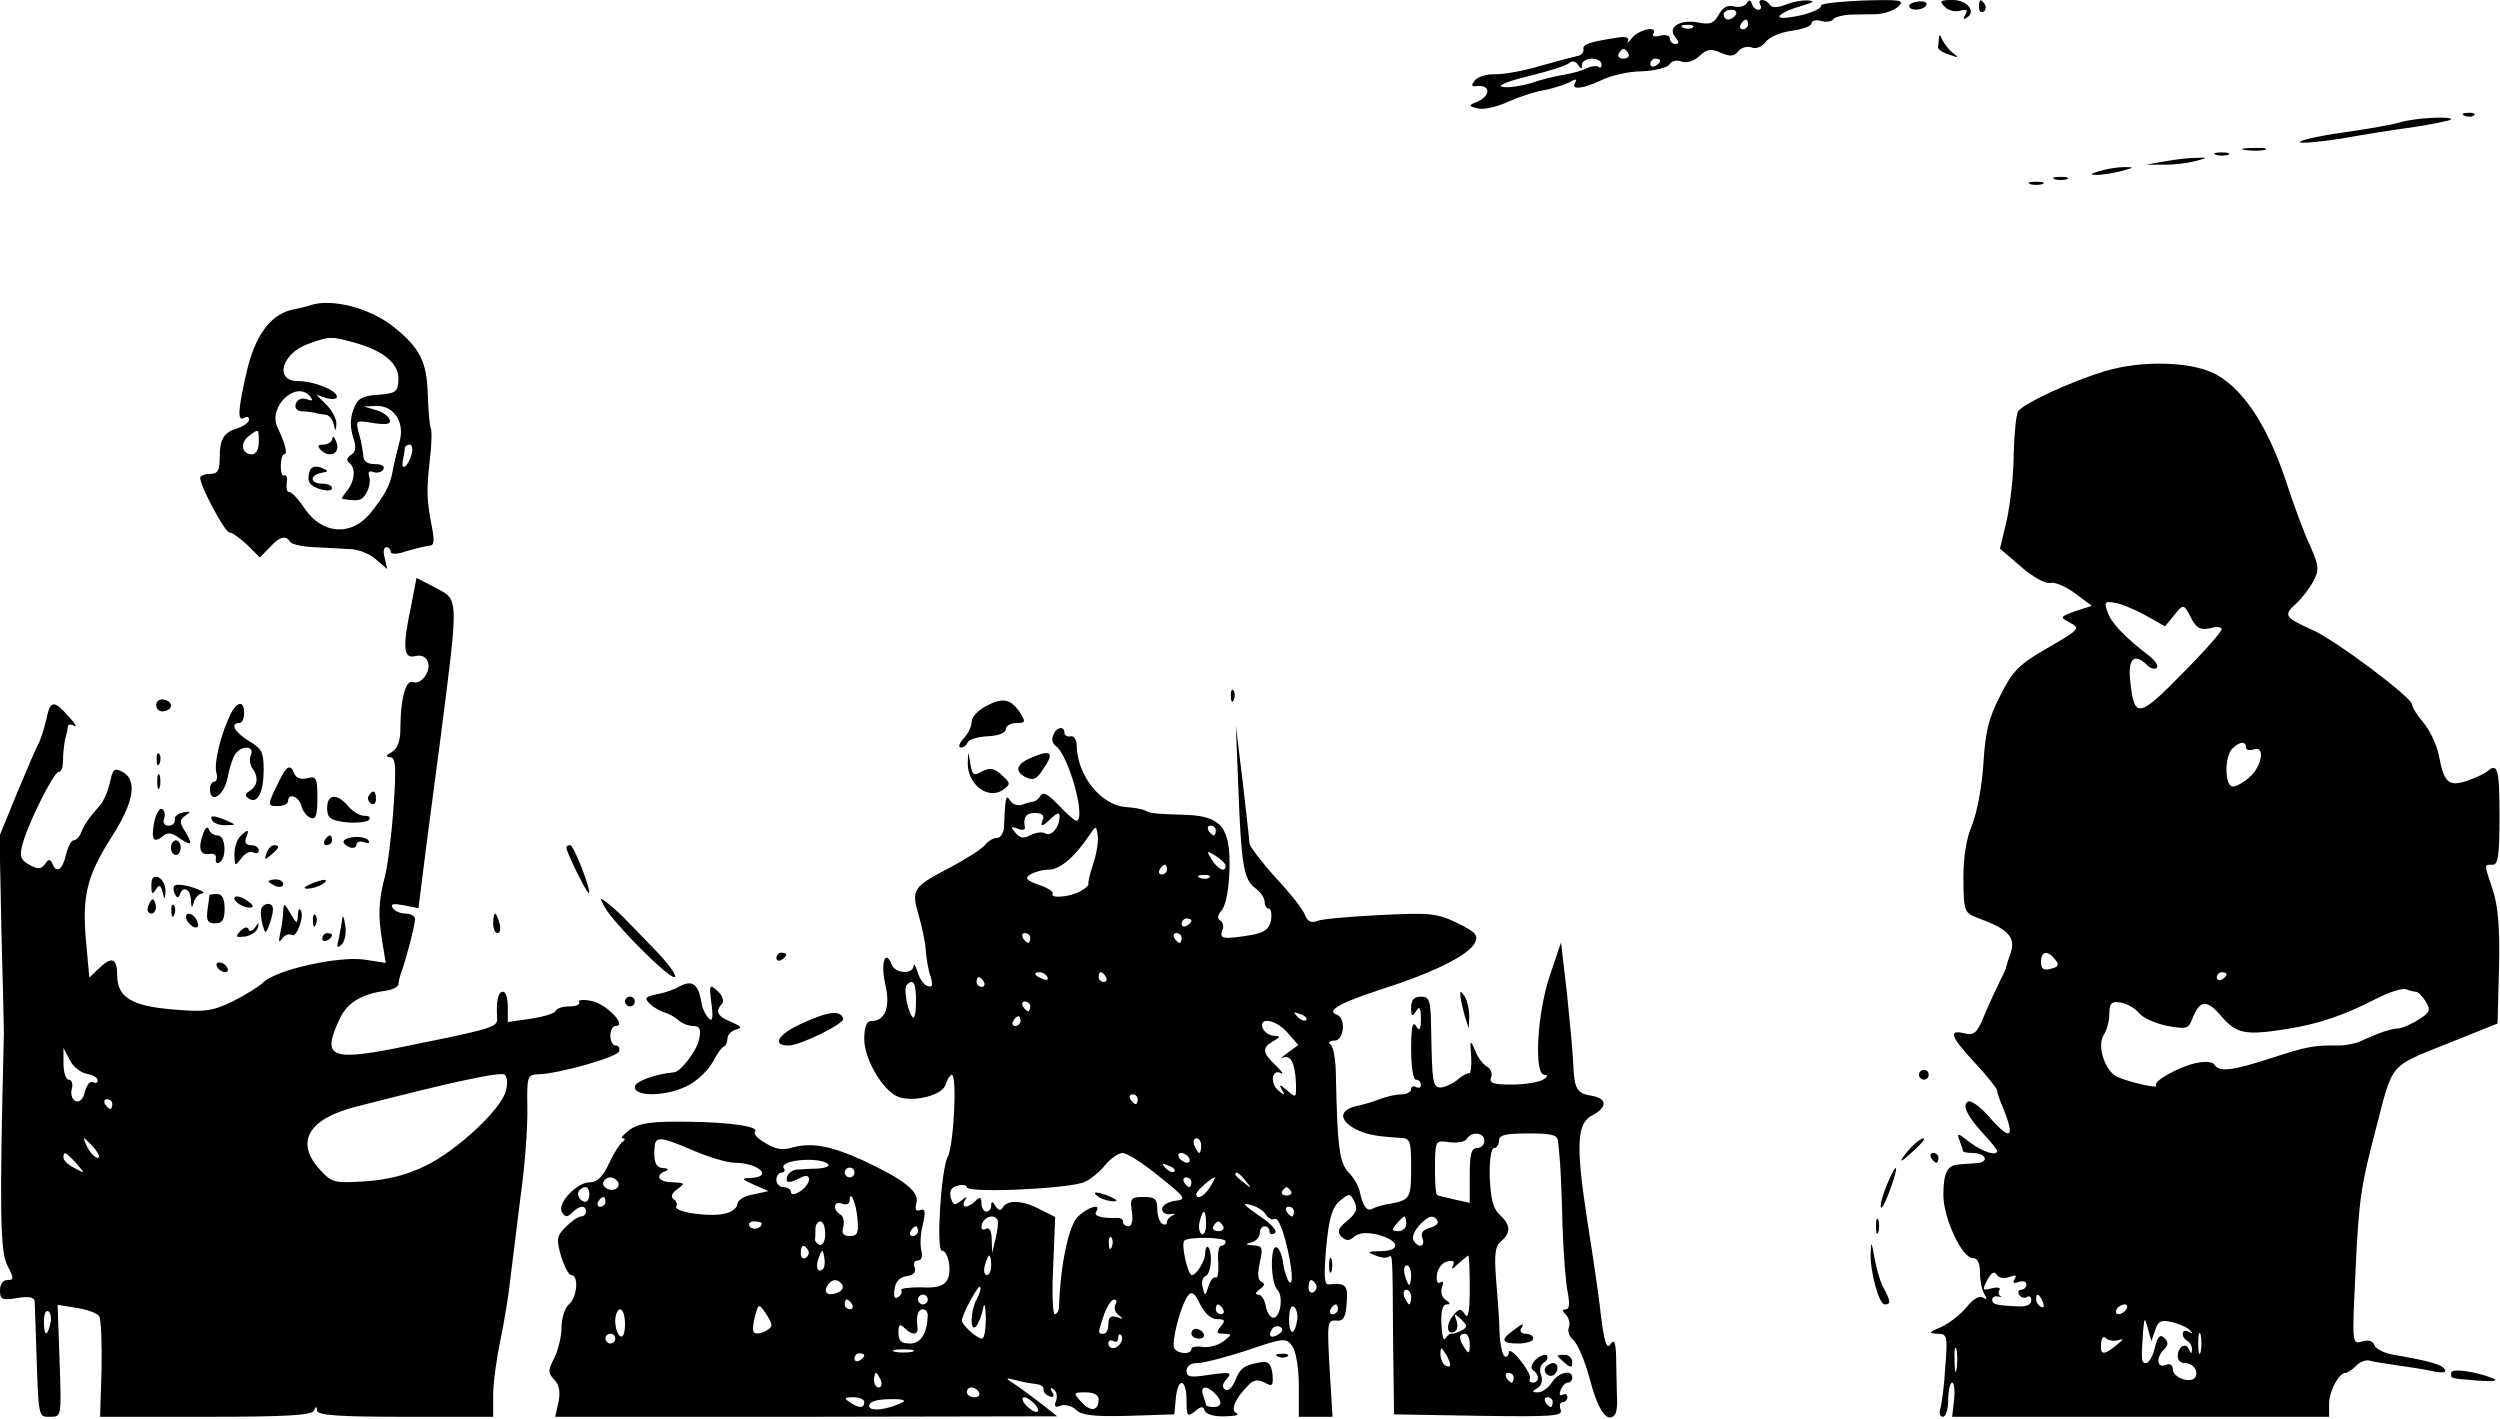 <?xml version="1.0" encoding="UTF-8"?>
<svg xmlns="http://www.w3.org/2000/svg" xmlns:xlink="http://www.w3.org/1999/xlink" width="400px" height="227px" viewBox="0 0 400 227" version="1.1">
<g id="surface1">
<path style=" stroke:none;fill-rule:nonzero;fill:rgb(0%,0%,0%);fill-opacity:1;" d="M 279.453 0.547 C 279.141 1.016 278.203 1.25 277.422 1.016 C 276.406 0.781 275.625 1.172 275 2.344 C 274.219 3.754 273.594 3.988 271.719 3.598 C 268.75 3.047 266.719 4.379 268.047 5.941 C 268.672 6.723 268.672 7.035 268.047 7.035 C 267.578 7.035 267.188 6.645 267.188 6.176 C 267.188 5.707 266.484 5.473 265.625 5.707 C 264.766 5.941 264.219 5.785 264.531 5.395 C 265.312 4.066 262.266 4.691 261.172 6.02 C 260.547 6.801 260.234 7.035 260.469 6.566 C 260.703 6.02 260.156 5.785 258.75 6.02 C 254.219 6.723 253.125 7.113 253.359 7.895 C 253.438 8.363 252.969 8.91 252.266 8.988 C 251.562 9.145 248.906 9.848 246.406 10.551 C 243.828 11.336 240.703 11.883 239.297 11.883 C 237.969 11.805 236.484 12.273 236.016 12.82 C 235.312 13.68 235.391 13.914 236.406 13.758 C 238.438 13.602 238.516 15.242 236.562 16.18 C 234.844 16.883 234.844 16.961 236.484 17.352 C 237.344 17.586 239.453 17.117 241.172 16.336 C 242.891 15.555 245.469 14.695 246.875 14.461 C 248.281 14.227 250.156 13.602 251.016 13.211 C 252.109 12.586 252.422 12.586 252.031 13.211 C 251.25 14.461 253.281 14.227 256.25 12.82 C 257.656 12.117 260.547 11.414 262.656 11.414 C 264.766 11.336 266.797 10.789 267.109 10.316 C 267.422 9.77 268.281 9.535 269.062 9.848 C 269.844 10.16 271.016 9.77 271.875 8.988 C 273.125 7.816 273.828 7.738 275.312 8.441 C 276.797 9.066 277.422 9.066 278.125 8.207 C 278.594 7.582 279.609 7.348 280.234 7.582 C 280.938 7.895 281.875 7.504 282.5 6.723 C 283.047 5.941 284.922 5.16 286.641 4.926 C 288.438 4.691 289.844 4.145 289.844 3.754 C 289.844 3.281 290.547 3.125 291.406 3.359 C 292.266 3.598 293.125 3.438 293.359 3.047 C 293.594 2.734 294.766 2.422 295.938 2.344 C 297.109 2.344 299.062 2.266 300.312 2.266 C 301.562 2.188 303.125 1.641 303.75 1.016 C 304.766 0 304.141 -0.078 298.125 0.078 C 294.453 0.234 291.406 0.547 291.406 0.859 C 291.406 1.562 288.75 2.5 286.016 2.812 C 283.438 3.125 284.922 1.875 288.281 0.938 C 290.156 0.391 290.469 0.156 289.297 0.078 C 288.359 0 286.719 0.312 285.625 0.781 C 284.375 1.25 283.516 1.25 283.203 0.781 C 282.891 0.312 282.344 0 281.953 0 C 281.484 0 281.406 0.312 281.641 0.781 C 281.875 1.172 281.797 1.562 281.328 1.562 C 280.938 1.562 280.469 1.172 280.312 0.625 C 280.078 -0.078 279.844 -0.078 279.453 0.547 Z M 277.734 2.344 C 277.5 2.734 276.953 3.125 276.484 3.125 C 276.094 3.125 275.781 2.734 275.781 2.344 C 275.781 1.875 276.328 1.562 277.031 1.562 C 277.656 1.562 277.969 1.875 277.734 2.344 Z M 279.688 3.91 C 279.688 4.301 279.297 4.691 278.828 4.691 C 278.438 4.691 278.281 4.301 278.516 3.91 C 278.75 3.438 279.141 3.125 279.375 3.125 C 279.531 3.125 279.688 3.438 279.688 3.91 Z M 270.859 4.379 C 270.625 4.613 269.922 4.691 269.375 4.457 C 268.75 4.223 268.984 3.988 269.844 3.988 C 270.703 3.91 271.172 4.145 270.859 4.379 Z M 260.547 8.598 C 260.781 8.988 260.469 9.379 259.766 9.379 C 259.062 9.379 258.75 8.988 258.984 8.598 C 259.219 8.129 259.609 7.816 259.766 7.816 C 259.922 7.816 260.312 8.129 260.547 8.598 Z M 253.125 10.316 C 253.125 9.848 253.828 9.379 254.688 9.379 C 255.547 9.379 256.25 9.77 256.25 10.316 C 256.25 10.789 256.016 10.945 255.781 10.711 C 255.469 10.473 254.688 10.551 253.984 10.867 C 253.281 11.258 251.641 11.727 250.234 11.961 C 248.828 12.195 246.484 12.742 245 13.289 C 243.438 13.758 241.406 14.07 240.469 13.914 C 239.375 13.758 241.016 13.055 244.531 12.195 C 247.734 11.414 250.703 10.473 251.094 10.082 C 251.562 9.691 252.109 9.77 252.5 10.395 C 252.969 11.102 253.125 11.102 253.125 10.316 Z M 265.625 9.691 C 265.625 9.926 265.312 10.316 264.844 10.551 C 264.453 10.789 264.062 10.629 264.062 10.238 C 264.062 9.77 264.453 9.379 264.844 9.379 C 265.312 9.379 265.625 9.535 265.625 9.691 Z M 265.625 9.691 "/>
<path style=" stroke:none;fill-rule:nonzero;fill:rgb(0%,0%,0%);fill-opacity:1;" d="M 305.469 0.938 C 305.469 1.797 307.656 1.719 308.203 0.859 C 308.438 0.391 307.891 0.156 307.031 0.234 C 306.172 0.312 305.469 0.625 305.469 0.938 Z M 305.469 0.938 "/>
<path style=" stroke:none;fill-rule:nonzero;fill:rgb(0%,0%,0%);fill-opacity:1;" d="M 311.094 1.016 C 311.641 1.641 312.734 1.953 313.594 1.719 C 314.688 1.406 314.922 1.562 314.453 2.344 C 314.062 2.969 314.141 3.203 314.688 2.812 C 316.25 1.875 314.766 0 312.422 0 C 310.469 0 310.234 0.156 311.094 1.016 Z M 311.094 1.016 "/>
<path style=" stroke:none;fill-rule:nonzero;fill:rgb(0%,0%,0%);fill-opacity:1;" d="M 316.641 1.172 C 316.641 1.797 316.953 2.109 317.344 1.875 C 317.734 1.641 317.812 1.094 317.578 0.703 C 316.875 -0.312 316.641 -0.156 316.641 1.172 Z M 316.641 1.172 "/>
<path style=" stroke:none;fill-rule:nonzero;fill:rgb(0%,0%,0%);fill-opacity:1;" d="M 310.234 6.02 C 310.156 6.566 310.156 7.27 310.078 7.582 C 310.078 7.895 310.859 8.441 311.875 8.754 C 313.438 9.301 313.516 9.223 312.422 8.441 C 311.719 7.895 311.016 6.879 310.703 6.254 C 310.469 5.551 310.234 5.473 310.234 6.02 Z M 310.234 6.02 "/>
<path style=" stroke:none;fill-rule:nonzero;fill:rgb(0%,0%,0%);fill-opacity:1;" d="M 394.375 18.527 C 394.922 18.762 395.625 18.684 395.859 18.449 C 396.172 18.215 395.703 17.98 394.844 18.059 C 393.984 18.059 393.75 18.293 394.375 18.527 Z M 394.375 18.527 "/>
<path style=" stroke:none;fill-rule:nonzero;fill:rgb(0%,0%,0%);fill-opacity:1;" d="M 384.141 19.543 C 382.969 19.934 378.828 20.637 375 21.184 C 371.094 21.73 367.969 22.434 367.969 22.746 C 367.969 22.98 370.859 22.746 374.453 22.199 C 377.969 21.574 383.281 20.715 386.25 20.324 C 389.297 19.855 391.875 19.309 392.109 19.152 C 392.656 18.527 386.484 18.84 384.141 19.543 Z M 384.141 19.543 "/>
<path style=" stroke:none;fill-rule:nonzero;fill:rgb(0%,0%,0%);fill-opacity:1;" d="M 359.219 23.996 C 360.156 24.152 361.562 24.152 362.344 23.996 C 363.047 23.762 362.266 23.605 360.547 23.684 C 358.828 23.684 358.203 23.84 359.219 23.996 Z M 359.219 23.996 "/>
<path style=" stroke:none;fill-rule:nonzero;fill:rgb(0%,0%,0%);fill-opacity:1;" d="M 354.531 24.777 C 355 24.938 355.938 24.938 356.484 24.777 C 356.953 24.543 356.562 24.387 355.469 24.387 C 354.375 24.387 353.984 24.543 354.531 24.777 Z M 354.531 24.777 "/>
<path style=" stroke:none;fill-rule:nonzero;fill:rgb(0%,0%,0%);fill-opacity:1;" d="M 346.484 25.797 L 343.359 26.344 L 346.094 26.344 C 347.578 26.422 349.922 26.109 351.172 25.797 C 353.281 25.25 353.281 25.172 351.562 25.25 C 350.469 25.25 348.203 25.484 346.484 25.797 Z M 346.484 25.797 "/>
<path style=" stroke:none;fill-rule:nonzero;fill:rgb(0%,0%,0%);fill-opacity:1;" d="M 335.938 27.359 C 334.375 27.828 334.297 27.984 335.547 27.984 C 336.406 27.984 338.203 27.672 339.453 27.359 C 341.562 26.812 341.562 26.734 339.844 26.734 C 338.75 26.734 337.031 27.047 335.938 27.359 Z M 335.938 27.359 "/>
<path style=" stroke:none;fill-rule:nonzero;fill:rgb(0%,0%,0%);fill-opacity:1;" d="M 328.75 28.688 C 329.219 28.844 330.156 28.844 330.703 28.688 C 331.172 28.453 330.781 28.297 329.688 28.297 C 328.594 28.297 328.203 28.453 328.75 28.688 Z M 328.75 28.688 "/>
<path style=" stroke:none;fill-rule:nonzero;fill:rgb(0%,0%,0%);fill-opacity:1;" d="M 324.844 29.469 C 325.312 29.625 326.25 29.625 326.797 29.469 C 327.266 29.234 326.875 29.078 325.781 29.078 C 324.688 29.078 324.297 29.234 324.844 29.469 Z M 324.844 29.469 "/>
<path style=" stroke:none;fill-rule:nonzero;fill:rgb(0%,0%,0%);fill-opacity:1;" d="M 49.609 48.855 C 49.219 49.012 47.891 49.324 46.719 49.559 C 43.281 50.34 40.781 53.703 39.453 59.562 C 38.047 65.66 37.969 67.539 39.062 66.832 C 39.531 66.598 39.844 66.676 39.844 67.145 C 39.844 67.539 39.062 68.164 38.125 68.477 C 35.781 69.18 35.156 70.195 35.156 73.242 C 35.156 75.277 34.844 75.824 33.594 75.824 C 32.734 75.824 32.031 76.137 32.031 76.449 C 32.031 77.855 36.016 85.203 36.719 85.203 C 37.188 85.203 38.438 86.141 39.609 87.234 L 41.562 89.191 L 43.125 87.625 C 44.688 85.828 45.781 85.594 46.406 86.688 C 46.641 87.078 48.359 87.469 50.156 87.547 C 52.031 87.625 54.609 87.781 55.938 87.859 C 57.344 87.859 59.219 88.641 60.156 89.504 L 61.953 91.066 L 61.562 89.27 C 61.25 88.328 61.406 87.547 61.797 87.547 C 62.188 87.547 62.5 87.859 62.5 88.25 C 62.5 88.723 63.516 88.723 65.078 88.172 C 66.406 87.781 68.047 87.391 68.672 87.312 C 69.453 87.312 69.531 86.609 69.141 84.5 C 68.281 80.043 68.203 78.715 68.75 73.789 C 69.062 71.289 69.141 68.867 68.906 68.477 C 68.75 68.086 68.516 65.66 68.438 62.926 C 68.281 57.844 67.109 55.578 62.969 52.293 C 59.141 49.246 53.047 47.684 49.609 48.855 Z M 56.641 54.797 C 61.406 56.125 63.828 58.156 63.75 60.738 C 63.672 62.691 63.359 62.926 60.547 63.16 C 57.891 63.316 57.188 63.785 56.562 65.504 C 56.016 66.91 56.016 68.398 56.484 69.883 C 57.031 71.523 56.953 72.305 56.172 72.773 C 55.469 73.242 55.391 73.711 55.859 74.023 C 56.953 74.887 56.797 76.918 55.547 78.48 C 55 79.184 54.609 79.73 54.766 79.809 C 57.344 80.277 57.969 80.121 58.672 78.793 C 59.141 77.934 59.297 76.762 59.062 76.215 C 58.828 75.512 59.062 75.277 59.688 75.512 C 60.312 75.746 61.016 75.59 61.328 75.121 C 61.641 74.574 61.094 74.258 60 74.258 C 58.75 74.258 58.125 73.789 58.125 72.852 C 58.047 72.148 57.812 70.586 57.422 69.336 C 56.875 67.223 56.875 67.223 59.766 67.695 C 61.953 68.008 62.578 67.852 62.344 67.145 C 62.109 66.52 61.172 65.895 60.078 65.582 L 58.203 65.035 L 60.234 64.957 C 63.047 64.879 64.844 67.617 63.906 70.742 C 63.594 71.992 63.047 74.102 62.812 75.434 C 62.422 77.621 61.562 79.262 59.219 82.156 C 56.172 85.828 51.562 85.516 48.75 81.371 C 47.734 79.809 46.562 78.637 46.25 78.715 C 45.938 78.793 45.781 78.168 45.859 77.309 C 46.016 76.449 45.859 75.902 45.469 76.059 C 45.156 76.293 44.922 75.59 44.922 74.574 C 44.922 73.555 45.156 72.695 45.469 72.695 C 46.094 72.695 45.625 70.977 44.375 68.32 C 42.891 65.113 47.266 60.895 49.531 63.316 C 50.156 64.098 50.078 64.254 49.062 63.863 C 48.359 63.629 47.578 63.863 47.344 64.566 C 47.109 65.191 47.422 65.738 48.281 65.816 C 48.984 65.816 50 65.973 50.391 66.051 C 50.859 66.207 51.562 66.285 52.109 66.363 C 52.578 66.363 53.203 67.066 53.359 67.773 C 53.672 69.102 53.75 69.102 53.828 67.773 C 53.828 67.066 53.203 65.738 52.266 64.801 L 50.625 63.16 L 52.266 63.707 C 53.203 63.941 53.906 63.863 53.906 63.473 C 53.906 62.457 50.234 60.973 47.656 60.973 C 43.828 60.973 45.078 56.516 49.297 55.031 C 52.734 53.781 52.891 53.781 56.641 54.797 Z M 41.406 70.742 C 41.406 71.914 40.938 72.695 40.312 72.695 C 38.672 72.695 38.359 70.898 39.766 69.805 C 41.406 68.555 41.406 68.477 41.406 70.742 Z M 65.859 72.695 C 65.312 74.652 64.141 75.512 64.453 73.711 C 64.609 72.93 64.766 72.07 64.766 71.68 C 64.844 71.367 65.156 71.133 65.547 71.133 C 65.938 71.133 66.094 71.836 65.859 72.695 Z M 65.859 72.695 "/>
<path style=" stroke:none;fill-rule:nonzero;fill:rgb(0%,0%,0%);fill-opacity:1;" d="M 53.203 70.117 C 53.125 70.664 52.5 71.133 51.797 71.133 C 50.859 71.133 50.703 71.367 51.328 71.992 C 52.734 73.398 54.531 72.539 53.828 70.742 C 53.516 69.883 53.203 69.648 53.203 70.117 Z M 53.203 70.117 "/>
<path style=" stroke:none;fill-rule:nonzero;fill:rgb(0%,0%,0%);fill-opacity:1;" d="M 49.531 75.434 C 49.297 76.059 49.297 76.84 49.531 77.23 C 50.156 78.246 53.125 78.949 53.125 78.09 C 53.125 77.699 52.422 77.387 51.562 77.387 C 49.609 77.387 49.453 76.059 51.406 75.668 C 52.656 75.434 52.656 75.355 51.328 74.809 C 50.469 74.496 49.766 74.652 49.531 75.434 Z M 49.531 75.434 "/>
<path style=" stroke:none;fill-rule:nonzero;fill:rgb(0%,0%,0%);fill-opacity:1;" d="M 336.719 59.406 C 331.094 61.129 323.75 64.566 322.891 65.816 C 322.578 66.363 322.266 69.492 322.188 72.695 C 322.188 75.902 321.641 80.668 321.094 83.172 L 320 87.781 L 323.359 90.676 C 325.234 92.316 327.344 93.488 328.047 93.254 C 328.75 93.098 330.469 93.801 331.953 94.895 L 334.688 96.93 L 332.031 97.789 C 329.531 98.727 329.531 98.727 331.25 99.664 C 332.891 100.523 332.656 100.758 327.656 103.652 C 323.125 106.23 322.031 107.324 320.078 111.234 C 318.203 114.828 317.656 117.016 317.344 122.176 C 317.109 125.852 316.328 129.992 315.547 131.949 C 314.609 134.137 314.141 137.105 314.141 140.625 C 314.219 145.941 314.219 146.02 316.641 146.957 C 321.562 148.754 322.656 150.082 321.562 152.898 C 321.328 153.523 321.094 154.305 321.016 154.617 C 321.016 154.93 320.469 156.023 319.922 157.117 C 319.375 158.211 318.281 160.559 317.5 162.434 C 316.328 165.324 315.859 165.715 314.297 165.324 C 311.641 164.699 312.109 165.871 316.016 170.094 C 317.969 172.203 319.531 174.16 319.531 174.473 C 319.531 174.785 319.922 175.957 320.469 177.207 C 322.5 182.211 321.719 182.68 318.125 178.535 C 316.797 177.051 315.312 175.957 314.844 176.27 C 313.906 176.895 314.766 178.613 317.5 181.586 C 318.594 182.758 319.531 183.93 319.531 184.164 C 319.531 185.023 317.188 184.32 315.156 182.758 C 313.281 181.273 313.047 181.195 313.516 182.445 C 313.828 183.227 314.062 184.008 314.062 184.164 C 314.062 184.32 314.766 184.477 315.547 184.477 C 317.891 184.477 318.359 186.039 316.094 186.117 C 315 186.195 313.594 186.273 313.125 186.352 C 311.562 186.508 310.938 187.758 310.938 191.199 C 310.938 194.871 313.906 201.281 315.625 201.281 C 316.406 201.281 316.797 202.062 316.797 203.629 C 316.797 204.879 317.109 206.441 317.5 207.066 C 317.969 207.848 317.969 208.004 317.266 207.613 C 316.719 207.223 315.703 207.848 314.688 209.098 C 313.75 210.273 311.953 211.68 310.625 212.305 C 308.594 213.164 308.516 213.32 309.922 213.398 C 311.562 213.398 311.641 213.711 311.25 218.637 C 311.094 221.527 310.703 224.5 310.469 225.281 C 310.234 226.062 310.391 226.688 310.859 226.688 C 311.328 226.688 311.719 225.438 311.719 223.953 C 311.719 222.465 312.031 221.215 312.344 221.215 C 312.656 221.215 312.812 222.465 312.656 223.953 L 312.344 226.688 L 372.656 226.688 L 372.656 224.5 C 372.734 222.465 374.219 219.652 375.312 219.652 C 375.625 219.652 376.406 219.105 377.031 218.48 C 377.656 217.855 378.594 217.543 379.141 217.699 C 379.688 217.855 381.484 218.168 383.203 218.402 C 384.922 218.637 387.5 219.027 388.984 219.34 C 390.781 219.73 391.484 219.652 391.172 219.105 C 390.703 218.324 388.828 217.777 382.969 216.762 C 381.484 216.527 380.156 215.82 379.922 215.273 C 379.688 214.492 378.906 214.336 377.891 214.648 C 376.328 215.117 376.328 214.961 376.875 203.551 C 377.422 191.824 377.734 189.793 380.156 180.566 C 382.891 169.938 382.266 170.719 391.406 167.047 L 399.609 163.762 L 399.844 154.852 C 400 148.363 399.688 144.922 398.828 142.344 C 397.422 138.121 397.422 138.359 398.828 138.359 C 399.688 138.359 399.922 136.871 399.922 130.539 C 399.922 123.035 399.609 121.941 397.969 123.426 C 397.578 123.738 396.172 124.445 394.766 124.914 C 391.797 125.93 391.016 125.227 390.234 120.926 C 389.922 119.285 388.828 116.938 387.812 115.688 C 386.797 114.516 385.938 113.188 385.938 112.719 C 385.938 111.625 373.672 102.398 369.922 100.758 C 365.547 98.805 365.312 98.414 367.344 96.617 C 368.359 95.676 369.609 94.035 370.156 92.941 C 371.094 91.223 371.016 90.52 369.688 87.469 C 368.75 85.594 366.953 80.668 365.625 76.605 C 362.812 68.32 359.219 62.691 354.922 60.109 C 351.25 57.844 342.891 57.531 336.719 59.406 Z M 343.359 98.492 L 346.406 100.211 L 347.812 98.492 C 349.375 96.539 349.375 96.539 350.703 99.117 C 351.484 100.523 352.109 100.836 353.594 100.523 C 354.609 100.211 355.469 100.289 355.469 100.68 C 355.469 101.07 352.656 104.277 349.141 107.793 C 342.188 114.906 341.484 114.984 340.859 109.121 C 340.391 105.371 341.484 104.355 343.594 106.465 C 344.062 106.934 344.766 107.168 345.078 106.855 C 345.391 106.543 344.844 105.684 343.828 104.902 C 339.922 101.93 337.656 99.508 337.188 97.867 C 336.641 96.305 336.797 96.148 338.438 96.461 C 339.453 96.617 341.641 97.555 343.359 98.492 Z M 359.375 119.598 C 359.375 119.988 359.922 120.145 360.547 119.91 C 362.422 119.207 362.031 122.41 360 124.289 C 359.062 125.148 357.812 125.852 357.266 125.852 C 355.938 125.852 355.859 121.082 357.188 119.754 C 358.281 118.66 359.375 118.504 359.375 119.598 Z M 328.828 153.523 C 329.531 154.383 329.375 154.695 328.125 155.008 C 326.953 155.32 326.562 155.008 326.562 153.914 C 326.562 152.191 327.578 151.957 328.828 153.523 Z M 356.25 155.867 C 356.25 156.102 355.938 156.492 355.469 156.727 C 355.078 156.961 354.688 156.805 354.688 156.414 C 354.688 155.945 355.078 155.555 355.469 155.555 C 355.938 155.555 356.25 155.711 356.25 155.867 Z M 386.562 158.68 C 386.875 158.68 387.578 159.383 388.125 160.246 C 388.906 161.574 388.828 161.965 387.109 163.059 C 386.016 163.762 384.531 164.465 383.75 164.543 C 382.344 164.621 380.469 165.324 377.734 166.574 C 376.875 166.969 375.312 167.281 374.219 167.281 C 370.312 167.203 369.062 167.438 363.359 169.312 C 357.031 171.344 355.078 171.578 354.297 170.328 C 353.984 169.859 352.812 169.781 351.328 170.094 C 348.516 170.719 344.375 173.062 345 173.688 C 345.469 174.238 340.938 173.219 338.906 172.359 C 336.875 171.578 335.469 167.438 336.562 165.637 C 337.109 164.855 337.5 163.293 337.5 162.199 C 337.5 160.559 337.812 160.168 339.297 160.402 C 340.234 160.559 341.562 161.262 342.188 162.043 C 342.891 162.902 344.922 163.762 346.797 164.152 C 349.844 164.699 350.156 164.621 350.781 162.98 C 351.953 159.934 353.125 159.855 355.469 162.668 C 357.891 165.402 359.219 165.715 366.016 164.621 C 370.938 163.84 375.078 162.434 380.078 159.855 C 382.188 158.758 384.375 158.055 385 158.289 C 385.547 158.523 386.328 158.68 386.562 158.68 Z M 321.484 204.332 C 322.5 203.941 322.734 204.02 322.344 204.645 C 321.953 205.27 322.188 205.426 322.969 205.113 C 323.672 204.879 324.219 205.035 324.219 205.504 C 324.219 205.973 323.828 206.363 323.359 206.363 C 322.969 206.363 322.812 206.754 323.047 207.145 C 323.359 207.613 323.906 207.77 324.297 207.535 C 324.688 207.223 325 207.535 325 208.082 C 325 208.785 324.141 209.098 322.891 209.02 C 319.297 208.863 318.75 208.707 318.75 207.926 C 318.75 207.535 319.219 207.301 319.766 207.457 C 320.234 207.535 320.469 207.535 320.078 207.379 C 319.766 207.145 319.688 206.754 319.922 206.363 C 320.156 206.051 319.609 205.895 318.672 206.129 C 317.188 206.52 317.109 206.441 317.969 204.801 C 318.594 203.629 319.141 203.316 319.453 203.941 C 319.844 204.488 320.625 204.645 321.484 204.332 Z M 326.875 208.395 C 327.109 209.02 327.031 209.336 326.562 209.098 C 326.094 208.863 325.781 208.316 325.781 207.848 C 325.781 206.754 326.328 206.988 326.875 208.395 Z M 340.234 209.492 C 340 209.883 339.375 210.273 338.984 210.273 C 338.516 210.273 338.438 209.883 338.672 209.492 C 338.906 209.02 339.531 208.707 339.922 208.707 C 340.391 208.707 340.469 209.02 340.234 209.492 Z M 344.844 212.773 C 345.312 211.367 345.781 211.133 347.5 211.523 C 348.672 211.836 350 212.383 350.391 212.852 C 350.938 213.398 350.859 213.477 350.234 213.086 C 349.062 212.461 348.828 213.867 350 214.57 C 350.469 214.805 350.781 215.508 350.703 215.977 C 350.703 216.684 350.547 216.605 350.234 215.898 C 349.766 214.727 348.438 215.43 348.438 216.996 C 348.438 217.621 348.906 218.09 349.531 218.09 C 350.938 218.09 351.797 219.34 351.25 220.355 C 350.547 221.449 347.656 220.434 347.656 219.105 C 347.656 218.402 347.188 218.09 346.484 218.402 C 345.078 218.949 344.922 217.23 346.25 215.898 C 346.953 215.195 346.953 214.727 346.328 214.102 C 345.625 213.398 345.234 213.789 344.766 215.664 C 344.453 216.996 343.828 218.09 343.359 218.09 C 342.578 218.09 342.578 217.543 342.891 213.008 C 343.125 210.742 343.125 210.664 343.672 212.617 L 344.219 214.57 Z M 352.109 216.289 C 351.875 217.074 351.719 216.449 351.719 214.961 C 351.719 213.477 351.875 212.852 352.109 213.555 C 352.266 214.336 352.266 215.586 352.109 216.289 Z M 338.984 214.414 C 339.844 214.102 339.766 214.336 338.672 215.195 C 336.562 216.918 336.016 216.84 336.172 214.961 C 336.25 214.023 336.562 213.711 336.953 214.102 C 337.344 214.492 338.281 214.648 338.984 214.414 Z M 313.047 219.027 C 312.891 220.043 312.734 219.418 312.734 217.699 C 312.656 215.977 312.812 215.195 313.047 215.898 C 313.203 216.684 313.203 218.09 313.047 219.027 Z M 313.047 219.027 "/>
<path style=" stroke:none;fill-rule:nonzero;fill:rgb(0%,0%,0%);fill-opacity:1;" d="M 65.781 96.93 C 64.375 103.574 64.531 105.449 66.406 104.98 C 67.422 104.746 68.125 105.059 68.438 105.84 C 69.062 107.402 67.344 109.668 66.016 109.121 C 64.922 108.73 64.062 111.938 64.062 116.547 C 64.062 118.582 63.594 119.754 62.734 120.301 C 61.719 120.848 61.641 121.082 62.422 121.16 C 63.281 121.16 63.438 122.566 62.969 129.133 C 62.656 133.59 62.031 138.594 61.562 140.312 C 60.547 144.219 60.469 146.488 61.172 150.707 L 61.719 154.07 L 58.203 153.523 C 54.062 152.977 44.141 155.164 42.109 157.195 C 41.484 157.82 39.219 159.227 37.188 160.246 C 33.906 161.809 32.734 161.965 27.5 161.496 C 21.016 160.949 18.75 159.539 18.75 156.023 C 18.75 153.367 17.891 152.977 16.016 154.773 L 14.297 156.414 L 13.75 150.473 C 13.125 143.281 13.906 140.078 17.969 133.746 C 21.406 128.352 22.031 124.836 19.609 123.504 C 18.281 122.801 18.047 123.035 17.578 125.227 C 17.266 126.633 16.562 128.195 16.094 128.742 C 14.219 130.852 13.594 131.793 13.047 133.043 C 12.812 133.824 12.188 134.449 11.797 134.449 C 11.406 134.449 10.859 135.465 10.547 136.793 C 10 139.219 8.984 139.844 8.359 138.121 C 8.047 137.418 7.734 137.418 7.188 138.277 C 6.562 139.062 6.094 139.141 4.688 138.359 C 3.359 137.652 3.125 137.027 3.516 135.387 C 4.297 132.105 8.594 123.504 9.375 123.504 C 9.844 123.504 10.078 122.723 10.078 121.707 C 10.078 120.77 10.234 119.285 10.391 118.426 C 10.625 117.566 10.859 116.547 10.859 116.234 C 10.938 115.844 11.406 115.844 11.875 116.156 C 12.422 116.469 12.031 115.766 11.016 114.672 C 8.594 111.938 8.047 112.016 7.422 115.062 C 7.109 116.469 6.562 118.113 6.25 118.816 C 5.859 119.441 4.297 123.113 2.734 126.867 L -0.078 133.746 L 0.234 149.145 C 0.469 157.586 0.625 164.855 0.625 165.324 C -0.078 193.465 0 200.188 1.172 202.457 C 2.266 204.566 2.266 204.801 1.172 204.801 C 0.469 204.801 0 205.504 0 206.441 C 0 207.926 0.312 208.082 2.734 207.691 C 4.531 207.379 5.469 207.535 5.547 208.16 C 5.547 208.707 5.703 211.758 5.781 214.961 C 6.172 227.078 6.094 226.688 8.047 226.688 C 9.844 226.688 9.844 226.688 9.531 217.699 L 9.219 208.785 L 12.188 209.254 C 13.906 209.492 15.547 210.117 15.859 210.586 C 16.172 211.055 16.328 214.883 16.25 219.105 L 16.016 226.688 L 32.969 226.688 C 45.781 226.688 50 226.453 50.234 225.672 C 50.547 224.969 50.703 224.969 50.703 225.672 C 50.781 226.453 54.141 226.688 64.844 226.688 L 78.906 226.688 L 78.906 223.246 C 78.906 221.293 79.453 217.309 80.078 214.336 C 80.703 211.367 81.406 207.066 81.641 204.723 C 81.953 202.379 82.656 196.438 83.281 191.512 C 83.984 186.586 84.453 180.176 84.375 177.207 C 84.297 172.203 84.375 171.969 86.094 171.891 C 89.375 171.812 98.75 169.156 99.062 168.219 C 99.219 167.672 98.984 167.281 98.516 167.281 C 98.047 167.281 97.656 166.574 97.656 165.715 C 97.656 164.855 98.047 164.152 98.516 164.152 C 100.391 164.152 97.031 160.637 94.688 160.168 C 93.281 159.855 92.422 160.012 92.656 160.324 C 92.891 160.715 92.188 161.027 91.094 161.027 C 90.078 161.027 89.062 161.34 88.906 161.73 C 88.828 162.121 87.031 162.668 85 162.98 L 81.25 163.527 L 81.25 161.105 C 81.25 159.777 80.938 158.68 80.469 158.68 C 79.688 158.68 79.375 160.246 79.531 162.746 C 79.688 164.309 79.375 164.465 65.859 167.203 C 52.812 169.938 51.328 169.391 54.375 162.98 C 55.547 160.402 57.969 158.992 61.719 158.523 C 62.812 158.367 63.672 157.898 63.75 157.508 C 63.75 157.039 63.984 156.18 64.219 155.555 C 65 153.445 66.406 147.973 66.406 147.035 C 66.406 146.566 65.703 146.176 64.922 146.176 C 64.062 146.176 63.125 145.785 62.812 145.234 C 62.422 144.609 62.969 144.531 64.609 144.844 L 66.953 145.312 L 68.203 135.387 C 68.906 129.914 69.922 122.488 70.391 118.816 C 73.438 95.051 73.438 96.07 69.688 94.035 L 66.641 92.473 Z M 13.906 171.812 C 14.844 171.969 15.625 172.438 15.625 172.828 C 15.625 173.297 15.312 173.375 14.844 173.141 C 14.453 172.906 13.906 173.531 13.594 174.629 C 13.359 175.801 12.734 176.426 12.109 176.191 C 11.562 175.957 11.25 175.098 11.484 174.238 C 11.719 173.453 11.484 172.75 11.016 172.75 C 10.547 172.75 10.156 171.578 10.156 170.172 L 10.156 167.672 L 11.172 169.625 C 11.719 170.719 12.969 171.656 13.906 171.812 Z M 80.938 174.551 C 80.234 177.441 73.125 184.086 68.125 186.508 C 65.078 187.996 62.031 188.777 58.438 189.012 C 53.516 189.324 53.125 189.246 51.25 187.211 C 47.109 182.758 49.297 179.004 57.031 177.051 C 72.5 173.062 80.156 171.422 80.781 171.969 C 81.172 172.359 81.25 173.453 80.938 174.551 Z M 17.969 176.66 C 17.969 177.051 17.812 177.441 17.656 177.441 C 17.422 177.441 17.031 177.051 16.797 176.66 C 16.562 176.191 16.719 175.879 17.109 175.879 C 17.578 175.879 17.969 176.191 17.969 176.66 Z M 15.078 183.695 C 15.781 184.555 16.094 185.258 15.625 185.258 C 15.234 185.258 14.531 184.555 14.062 183.695 C 13.594 182.836 13.359 182.133 13.438 182.133 C 13.594 182.133 14.297 182.836 15.078 183.695 Z M 12.188 186.117 C 13.672 187.836 13.672 187.836 11.953 186.898 C 10.938 186.43 10.156 185.648 10.156 185.258 C 10.156 184.086 10.547 184.32 12.188 186.117 Z M 8.047 211.836 C 7.5 214.023 7.031 213.789 7.031 211.367 C 7.031 210.273 7.344 209.57 7.734 209.805 C 8.125 210.039 8.281 210.977 8.047 211.836 Z M 8.047 211.836 "/>
<path style=" stroke:none;fill-rule:nonzero;fill:rgb(0%,0%,0%);fill-opacity:1;" d="M 196.953 111.469 C 196.953 112.328 197.188 112.562 197.422 111.938 C 197.656 111.391 197.578 110.688 197.344 110.453 C 197.109 110.141 196.875 110.609 196.953 111.469 Z M 196.953 111.469 "/>
<path style=" stroke:none;fill-rule:nonzero;fill:rgb(0%,0%,0%);fill-opacity:1;" d="M 25 112.797 C 25 113.5 25.547 113.891 26.172 113.812 C 27.734 113.578 27.734 112.25 26.25 111.938 C 25.547 111.781 25 112.172 25 112.797 Z M 25 112.797 "/>
<path style=" stroke:none;fill-rule:nonzero;fill:rgb(0%,0%,0%);fill-opacity:1;" d="M 157.656 113.031 C 156.406 113.734 155.469 114.75 155.469 115.453 C 155.469 116.156 154.922 117.41 154.141 118.191 C 153.438 118.973 153.281 119.598 153.75 119.598 C 154.219 119.598 154.688 119.207 154.844 118.738 C 155 118.348 156.406 117.879 158.047 117.801 C 159.766 117.723 160.938 117.254 160.938 116.625 C 160.938 116.156 161.719 115.688 162.578 115.688 C 164.141 115.688 164.141 115.531 163.125 113.891 C 161.641 111.781 160.391 111.547 157.656 113.031 Z M 157.656 113.031 "/>
<path style=" stroke:none;fill-rule:nonzero;fill:rgb(0%,0%,0%);fill-opacity:1;" d="M 36.875 114.281 C 35.312 117.566 34.219 122.02 34.609 123.582 C 34.844 124.367 34.688 125.07 34.297 125.07 C 33.906 125.07 33.594 125.617 33.594 126.242 C 33.594 128.742 35.859 127.336 36.406 124.445 C 36.719 122.879 37.266 121.082 37.734 120.535 C 38.828 119.207 40.703 119.363 40.156 120.77 C 39.844 121.395 40 122.41 40.391 122.957 C 41.406 124.289 41.25 125.773 39.922 126.555 C 39.141 127.102 39.141 127.336 39.844 127.805 C 41.25 128.664 42.188 126.711 42.188 123.113 C 42.188 120.379 41.875 119.754 39.844 118.582 C 37.578 117.176 36.719 115.688 38.281 115.688 C 38.75 115.688 39.062 114.984 39.062 114.125 C 39.062 112.016 37.969 112.172 36.875 114.281 Z M 36.875 114.281 "/>
<path style=" stroke:none;fill-rule:nonzero;fill:rgb(0%,0%,0%);fill-opacity:1;" d="M 168.516 117.645 C 168.203 118.27 168.438 118.973 168.828 119.285 C 170.938 120.535 173.906 131.324 172.188 131.324 C 171.953 131.324 170.703 130.227 169.375 128.82 C 167.656 127.023 166.875 126.633 166.484 127.336 C 166.094 127.883 165.625 128.273 165.312 128.273 C 165.078 128.273 164.297 128.43 163.594 128.742 C 162.891 128.977 162.031 128.742 161.641 128.117 C 160.938 127.023 160.859 127.336 160.625 132.496 C 160.547 133.355 160.078 134.059 159.531 134.059 C 158.906 134.059 158.047 134.605 157.578 135.23 C 157.031 135.855 154.609 137.418 152.109 138.75 C 146.094 141.875 145.781 142.266 146.953 146.332 C 147.5 148.207 148.047 150.707 148.125 152.035 C 148.203 153.289 148.516 155.242 148.906 156.258 C 149.297 157.664 149.219 158.055 148.359 157.742 C 147.812 157.586 147.109 156.57 146.797 155.477 C 146.484 154.461 146.25 154.07 146.172 154.539 C 146.094 155.945 143.203 155.789 142.656 154.305 C 141.641 151.723 140.859 154.148 141.641 157.43 C 142.5 161.184 141.641 163.371 139.375 163.371 C 138.672 163.371 138.281 164.309 138.281 166.262 C 138.281 169.547 141.406 174.785 143.906 175.566 C 146.484 176.348 150.938 175.176 151.328 173.453 C 151.562 172.672 152.031 171.969 152.266 171.969 C 153.203 171.969 152.578 183.305 151.641 185.102 C 150.547 187.133 149.766 200.109 150.703 200.109 C 151.719 200.109 152.344 203.316 151.562 204.801 C 151.016 205.738 149.922 206.129 147.344 205.973 C 145.391 205.973 143.984 206.129 144.219 206.441 C 144.375 206.754 144.141 207.301 143.672 207.535 C 143.125 207.926 142.969 207.457 143.125 206.285 C 143.281 205.035 143.984 204.332 145.078 204.176 C 146.172 204.02 146.641 203.551 146.328 202.77 C 146.094 202.141 146.328 201.672 146.875 201.672 C 147.422 201.672 147.656 201.047 147.422 200.109 C 147.188 199.25 147.266 197.375 147.656 195.891 C 148.125 193.855 148.047 193.309 147.188 193.621 C 146.562 193.855 146.328 193.465 146.641 192.449 C 147.109 190.652 144.609 188.699 138.047 185.648 C 132.891 183.305 129.844 182.758 126.719 183.617 C 125.234 184.086 123.984 183.852 122.5 182.914 C 121.25 182.211 120.547 181.43 120.781 181.117 C 121.641 180.254 117.031 179.551 109.844 179.473 C 104.219 179.395 102.344 179.707 100.781 180.723 C 99.766 181.508 99.219 182.133 99.609 182.133 C 100.078 182.133 100.078 182.367 99.531 182.758 C 99.141 183.07 98.125 184.633 97.422 186.195 C 96.484 188.23 95.547 189.168 94.375 189.168 C 92.266 189.168 89.062 192.605 89.922 193.934 C 90.391 194.793 90.781 194.793 91.562 194.012 C 92.734 192.84 93.75 192.762 93.75 193.855 C 93.75 194.246 93.438 194.637 92.969 194.637 C 92.5 194.637 91.406 195.422 90.547 196.281 C 89.062 197.766 88.984 198.234 89.766 200.969 C 90.312 202.691 91.016 204.02 91.406 204.02 C 92.656 204.02 92.344 207.613 91.016 208.707 C 90.391 209.254 89.844 210.898 89.844 212.383 C 89.844 213.867 89.297 216.055 88.672 217.309 C 87.656 219.262 87.656 219.652 88.672 220.746 C 89.453 221.527 89.688 222.621 89.375 224.266 L 88.828 226.688 L 128.984 226.688 L 169.141 226.609 L 167.188 225.047 C 166.094 224.188 164.219 222.777 162.891 221.84 C 160.703 220.434 160.703 220.355 162.5 220.824 C 163.594 221.137 165.078 221.371 165.781 221.449 C 166.484 221.527 167.031 221.84 166.953 222.23 C 166.875 222.621 167.266 223.168 167.891 223.402 C 168.594 223.641 168.75 223.402 168.359 222.777 C 167.969 222.152 168.047 221.918 168.594 222.309 C 169.062 222.621 169.219 223.402 168.984 224.109 C 168.594 225.047 168.828 225.281 169.766 224.891 C 170.469 224.656 171.562 224.969 172.188 225.594 C 173.125 226.453 175 226.688 180.625 226.531 L 187.891 226.297 L 188.125 223.797 C 188.438 220.277 189.844 220.512 189.844 224.031 C 189.844 226.609 190 226.766 191.172 225.828 C 192.188 224.969 192.5 224.969 192.734 225.672 C 192.969 226.297 194.297 226.688 195.938 226.609 C 197.578 226.609 198.359 226.375 197.891 226.141 C 196.797 225.75 197.578 223.797 199.688 221.684 C 200.547 220.746 201.25 220.668 202.344 221.215 C 203.594 221.918 203.75 221.762 203.594 219.809 C 203.359 218.246 202.969 217.777 201.875 217.934 C 199.062 218.402 198.438 218.871 197.656 220.824 C 197.188 221.996 196.484 222.621 196.094 222.387 C 195.469 221.996 195.547 221.449 196.25 220.668 C 197.188 219.574 196.875 219.496 193.516 219.965 C 190.469 220.434 189.844 220.355 189.844 219.34 C 189.844 218.559 190.547 218.09 191.562 218.09 C 192.578 218.09 196.172 217.152 199.531 216.055 C 205.469 214.023 205.781 214.023 206.797 215.43 C 207.344 216.211 207.812 218.871 207.812 221.762 L 207.812 226.688 L 213.203 226.688 L 212.734 218.949 C 212.344 211.68 212.344 211.211 213.75 211.289 C 214.922 211.445 215.312 210.82 215.469 208.473 C 215.703 205.66 215.312 205.191 212.656 205.504 C 211.875 205.66 211.797 204.332 212.188 199.562 C 212.656 194.793 213.125 193.23 214.375 192.137 C 215.938 190.887 216.016 190.887 216.719 192.293 C 217.266 193.465 216.953 194.168 215.547 195.344 C 214.062 196.516 213.906 197.062 214.609 197.844 C 215.391 198.547 215.781 198.625 216.719 197.844 C 217.5 197.219 218.672 197.141 220.391 197.531 C 223.906 198.469 224.297 200.109 220.938 200.188 C 218.828 200.188 218.672 200.344 219.922 200.812 C 220.781 201.203 221.719 201.359 222.109 201.125 C 222.812 200.734 222.812 200.031 222.891 214.18 L 223.047 226.297 L 236.641 226.531 C 248.516 226.688 250.156 226.609 249.688 225.516 C 249.453 224.891 249.609 224.344 250 224.344 C 250.469 224.344 250.781 223.953 250.781 223.484 C 250.781 223.09 250.469 222.934 250 223.168 C 249.531 223.402 249.453 223.09 249.688 222.465 C 249.922 221.762 250.469 221.215 250.859 221.215 C 251.25 221.215 251.562 220.824 251.562 220.434 C 251.562 219.027 249.297 219.574 248.281 221.215 C 247.734 222.074 246.719 222.777 246.094 222.777 C 245.078 222.777 245.078 222.621 246.016 222.074 C 246.641 221.684 246.875 220.824 246.562 219.965 C 246.25 219.184 246.484 218.324 247.031 218.012 C 247.578 217.699 247.734 217.152 247.5 216.84 C 247.188 216.605 246.406 216.918 245.703 217.543 C 245 218.324 244.844 218.949 245.312 219.262 C 246.328 219.887 246.328 221.215 245.234 221.215 C 244.844 221.215 244.609 220.98 244.766 220.59 C 245 220.277 244.297 218.949 243.281 217.699 C 242.266 216.371 241.406 215.82 241.406 216.371 C 241.406 216.918 241.094 217.23 240.703 216.996 C 240.391 216.762 240 215.039 239.922 213.242 C 239.922 211.367 239.609 207.535 239.375 204.723 C 239.062 200.656 239.219 199.406 240.156 198.625 C 241.797 197.219 241.719 195.969 239.922 194.324 C 238.906 193.387 238.516 191.824 238.359 188.387 C 238.281 185.57 238.594 183.695 239.062 183.695 C 239.453 183.695 239.844 183.148 239.844 182.523 C 239.844 181.586 240.859 181.352 244.531 181.352 C 248.438 181.352 249.219 181.586 249.297 182.68 C 249.375 183.461 249.531 184.945 249.609 186.039 C 249.688 187.133 249.922 191.668 250 196.203 C 250.156 200.734 250.547 205.582 250.859 206.91 C 251.172 208.629 251.094 209.492 250.547 209.492 C 249.922 209.492 249.922 209.727 250.547 210.352 C 251.016 210.82 251.25 211.758 251.016 212.383 C 250.781 213.008 251.094 213.867 251.719 214.414 C 252.422 214.961 253.594 217.777 254.375 220.668 C 255.625 225.516 257.109 227.703 258.281 226.453 C 258.594 226.219 258.75 225.203 258.75 224.188 C 258.672 223.168 258.672 220.434 258.594 218.09 C 258.594 215.195 258.359 214.18 257.812 214.883 C 257.031 216.211 256.641 214.805 255.938 208.707 C 255.703 206.754 254.844 200.812 253.984 195.422 C 252.109 183.227 252.266 179.707 254.766 178.457 C 257.188 177.207 257.188 175.723 254.688 175.332 C 252.266 174.941 251.875 174.238 251.719 170.172 C 251.641 168.375 251.172 163.293 250.703 158.836 L 249.766 150.785 L 247.969 156.102 C 245.938 162.121 245.391 171.969 247.109 171.969 C 247.734 171.969 247.656 172.281 246.875 172.75 C 246.25 173.141 243.984 173.531 241.875 173.531 C 238.906 173.531 238.203 173.297 238.594 172.359 C 238.828 171.734 238.516 170.953 237.891 170.641 C 237.266 170.25 236.406 169.156 236.016 168.062 C 235.234 166.262 235.156 166.34 235.391 169 C 235.469 170.641 235.312 171.812 235.078 171.734 C 234.766 171.656 233.906 172.125 233.125 172.828 C 232.266 173.453 231.094 174.004 230.469 174.004 C 229.219 173.926 229.141 173.219 228.984 164.699 C 228.906 160.012 228.75 159.461 227.344 159.461 C 226.25 159.461 225.781 160.012 225.781 161.184 C 225.781 162.668 225.938 162.746 226.562 161.809 C 227.109 160.871 227.344 161.184 227.344 162.98 C 227.344 164.777 227.109 165.09 226.562 164.152 C 226.016 163.293 225.781 164.387 225.781 167.828 C 225.781 170.641 226.094 172.75 226.562 172.75 C 227.031 172.75 227.344 173.141 227.344 173.609 C 227.344 174.004 227.031 174.16 226.562 173.926 C 226.172 173.688 225.781 173.848 225.781 174.238 C 225.781 174.707 225.078 175.098 224.219 175.098 C 223.438 175.098 221.953 175.41 220.938 175.801 C 219.922 176.191 218.203 176.738 217.031 176.973 C 214.297 177.598 214.219 179.16 216.719 180.566 C 218.516 181.508 220 181.82 224.062 182.055 C 225.625 182.133 225.781 182.523 225.781 186.742 C 225.781 191.746 225.625 191.98 222.422 192.605 C 221.25 192.762 220 193.152 219.609 193.387 C 218.75 193.934 218.047 192.996 217.578 190.73 C 217.422 189.871 216.641 188.465 215.781 187.602 C 214.297 186.039 213.984 183.461 213.75 172.359 C 213.75 169.781 213.359 167.438 212.891 167.125 C 212.422 166.812 212.734 166.496 213.516 166.496 C 215.078 166.496 215.391 162.902 213.906 162.355 C 212.109 161.73 214.297 160.48 221.016 158.289 C 229.141 155.711 234.844 152.898 235.938 150.941 C 236.562 149.613 236.25 149.223 233.125 147.66 C 229.844 146.098 228.75 146.02 220.781 146.41 C 216.016 146.645 211.484 147.035 210.781 147.348 C 209.844 147.738 209.219 147.426 208.828 146.488 C 208.594 145.629 206.484 142.969 204.141 140.469 C 201.875 137.965 200 135.465 199.922 134.996 C 199.922 134.449 199.375 129.992 198.828 125.07 L 197.734 116.078 L 198.125 125.852 C 198.594 138.277 198.984 140.781 200.859 142.109 C 201.641 142.656 202.344 143.672 202.344 144.297 C 202.344 144.922 202.656 145.391 203.047 145.391 C 203.359 145.391 203.516 146.254 203.359 147.27 C 203.047 148.676 202.344 149.223 200.156 149.613 C 195.781 150.316 195.078 150.238 195.547 148.91 C 195.859 148.285 195.703 147.582 195.234 147.27 C 194.688 146.957 194.844 146.332 195.547 145.551 C 196.172 144.688 196.641 142.109 196.719 138.984 C 196.875 132.418 195.391 130.617 189.922 130.383 C 184.766 130.227 184.062 130.148 183.203 129.68 C 182.734 129.445 181.406 129.211 180.234 129.133 C 176.172 128.898 172.344 124.129 172.266 119.207 C 172.266 118.348 171.797 117.723 171.328 117.801 C 170.781 117.957 170.312 117.645 170.312 117.254 C 170.312 116.078 168.984 116.312 168.516 117.645 Z M 166.875 131.086 C 166.328 132.418 166.797 132.34 168.281 130.852 C 169.219 129.992 169.531 129.914 169.531 130.695 C 169.531 132.34 168.203 133.902 167.266 133.355 C 166.797 133.043 165.781 133.199 164.922 133.59 C 163.828 134.215 163.203 134.137 162.5 133.277 C 161.641 132.262 161.719 132.184 162.812 132.574 C 163.516 132.887 164.062 132.809 163.984 132.418 C 163.672 130.773 164.141 130.07 165.625 130.07 C 166.641 130.07 167.109 130.461 166.875 131.086 Z M 174.922 138.199 C 174.375 139.766 174.062 141.25 174.141 141.406 C 174.297 141.562 173.75 142.109 172.891 142.578 C 171.328 143.516 167.891 143.828 168.438 142.969 C 168.594 142.656 167.578 142.031 166.172 141.562 C 164.219 140.859 163.906 140.469 164.844 139.922 C 165.469 139.531 166.797 139.141 167.812 139.141 C 169.609 139.141 171.953 137.105 174.219 133.746 C 175.391 132.027 175.391 132.027 175.625 133.668 C 175.781 134.527 175.469 136.559 174.922 138.199 Z M 194.531 132.887 C 194.531 133.277 194.375 133.668 194.219 133.668 C 193.984 133.668 193.594 133.277 193.359 132.887 C 193.125 132.418 193.281 132.105 193.672 132.105 C 194.141 132.105 194.531 132.418 194.531 132.887 Z M 196.094 138.516 C 196.094 139.688 194.922 139.141 193.906 137.574 C 192.969 136.09 193.047 136.012 194.531 136.949 C 195.391 137.496 196.094 138.199 196.094 138.516 Z M 186.719 139.141 C 186.719 139.531 186.328 139.922 185.859 139.922 C 185.469 139.922 185.312 139.531 185.547 139.141 C 185.781 138.672 186.172 138.359 186.406 138.359 C 186.562 138.359 186.719 138.672 186.719 139.141 Z M 193.516 140.391 C 193.281 140.625 192.578 140.703 192.031 140.469 C 191.406 140.234 191.641 140 192.5 140 C 193.359 139.922 193.828 140.156 193.516 140.391 Z M 190.625 147.27 C 190.625 147.504 190.312 147.895 189.844 148.129 C 189.453 148.363 189.062 148.207 189.062 147.816 C 189.062 147.348 189.453 146.957 189.844 146.957 C 190.312 146.957 190.625 147.113 190.625 147.27 Z M 164.844 150.082 C 164.844 150.473 164.688 150.863 164.531 150.863 C 164.297 150.863 163.906 150.473 163.672 150.082 C 163.438 149.613 163.594 149.301 163.984 149.301 C 164.453 149.301 164.844 149.613 164.844 150.082 Z M 189.062 150.082 C 189.062 150.473 188.906 150.863 188.75 150.863 C 188.516 150.863 188.125 150.473 187.891 150.082 C 187.656 149.613 187.812 149.301 188.203 149.301 C 188.672 149.301 189.062 149.613 189.062 150.082 Z M 167.578 156.336 C 167.812 156.805 167.5 156.883 166.875 156.648 C 165.469 156.102 165.234 155.555 166.328 155.555 C 166.797 155.555 167.344 155.867 167.578 156.336 Z M 176.953 156.336 C 177.188 156.727 177.031 157.117 176.641 157.117 C 176.172 157.117 175.781 156.727 175.781 156.336 C 175.781 155.867 175.938 155.555 176.094 155.555 C 176.328 155.555 176.719 155.867 176.953 156.336 Z M 157.422 157.117 C 157.656 157.508 157.5 157.898 157.109 157.898 C 156.641 157.898 156.25 157.508 156.25 157.117 C 156.25 156.648 156.406 156.336 156.562 156.336 C 156.797 156.336 157.188 156.648 157.422 157.117 Z M 146.562 160.246 C 146.562 161.965 146.328 163.137 146.016 162.746 C 145.234 161.887 144.531 158.211 145.078 157.586 C 146.172 156.492 146.562 157.273 146.562 160.246 Z M 164.844 161.027 C 164.844 161.418 164.688 161.809 164.531 161.809 C 164.297 161.809 163.906 161.418 163.672 161.027 C 163.438 160.559 163.594 160.246 163.984 160.246 C 164.453 160.246 164.844 160.559 164.844 161.027 Z M 208.984 163.215 C 208.75 163.449 208.125 163.215 207.578 162.668 C 206.875 161.887 206.953 161.809 208.047 162.277 C 208.828 162.512 209.219 162.98 208.984 163.215 Z M 163.281 163.371 C 163.281 163.762 162.891 164.152 162.422 164.152 C 162.031 164.152 161.875 163.762 162.109 163.371 C 162.344 162.902 162.734 162.59 162.969 162.59 C 163.125 162.59 163.281 162.902 163.281 163.371 Z M 206.016 165.246 L 207.734 167.203 L 206.016 168.453 C 205.078 169.156 204.688 169.469 205.234 169.234 C 206.484 168.688 207.188 170.016 207.344 173.141 C 207.422 175.723 207.422 175.723 205.938 174.473 C 204.766 173.453 204.609 173.453 205.078 174.316 C 205.703 175.332 205.547 175.332 204.531 174.473 C 203.125 173.297 203.516 170.875 205 171.734 C 205.469 171.969 205.078 171.422 204.141 170.484 C 201.953 168.453 201.875 167.594 203.75 166.574 C 204.922 165.871 204.922 165.793 203.828 165.715 C 203.125 165.715 202.344 165.168 202.031 164.543 C 201.328 162.59 204.219 163.137 206.016 165.246 Z M 182.031 175.879 C 182.031 176.27 181.875 176.66 181.719 176.66 C 181.484 176.66 181.094 176.27 180.859 175.879 C 180.625 175.41 180.781 175.098 181.172 175.098 C 181.641 175.098 182.031 175.41 182.031 175.879 Z M 237.5 182.523 C 237.5 183.148 236.953 183.695 236.328 183.695 C 235.391 183.695 235.156 184.711 235.156 188.074 L 235.156 192.449 L 232.656 191.902 C 231.25 191.59 230 191.277 229.922 191.199 C 229.688 190.965 229.531 188.543 229.609 185.57 C 229.688 182.523 229.766 182.445 231.953 182.758 C 233.203 182.914 234.453 182.68 234.688 182.211 C 235.469 180.961 237.5 181.195 237.5 182.523 Z M 110.938 184.086 C 113.516 185.18 116.406 186.039 117.5 186.039 C 121.328 186.039 123.828 188.309 120.156 188.465 C 118.516 188.543 118.594 188.621 120.625 189.559 L 122.969 190.574 L 120.469 191.121 C 119.062 191.355 117.969 192.059 117.969 192.684 C 117.969 193.23 117.109 193.934 116.016 194.168 C 113.672 194.793 107.656 193.934 108.203 192.996 C 108.438 192.684 108.203 192.137 107.812 191.902 C 107.266 191.512 107.422 190.965 108.359 190.262 C 109.688 189.324 109.609 189.246 107.656 189.168 C 105.391 189.168 104.688 188.074 106.484 187.367 C 107.031 187.133 106.875 186.898 106.094 186.898 C 105.078 186.82 104.688 186.195 104.688 184.477 C 104.688 181.664 105.078 181.586 110.938 184.086 Z M 192.188 183.305 C 192.188 183.93 192.031 184.477 191.875 184.477 C 191.719 184.477 191.406 183.93 191.094 183.305 C 190.859 182.68 191.016 182.133 191.406 182.133 C 191.875 182.133 192.188 182.68 192.188 183.305 Z M 185.469 188.23 C 189.766 191.668 189.922 191.902 187.969 192.137 C 186.875 192.293 185.938 192.84 185.938 193.465 C 185.938 194.012 186.562 194.402 187.344 194.246 C 188.047 194.168 188.203 194.246 187.734 194.402 C 187.188 194.637 186.719 195.109 186.719 195.5 C 186.719 195.969 186.406 196.047 185.938 195.812 C 185.547 195.578 185.156 194.48 185.156 193.387 C 185.156 191.824 184.766 191.512 182.969 191.512 C 180.938 191.512 180.781 191.746 181.094 193.855 C 181.328 195.266 181.094 196.203 180.547 196.203 C 180.078 196.203 179.688 195.891 179.688 195.5 C 179.688 195.109 179.219 194.793 178.75 194.871 C 176.172 194.949 174.922 194.559 175.391 193.855 C 176.25 192.527 174.219 192.996 172.5 194.637 C 171.016 195.969 169.688 202.223 169.453 208.863 C 169.453 209.648 169.141 210.273 168.75 210.273 C 168.438 210.273 168.281 206.754 168.516 202.535 L 168.828 194.715 L 166.484 193.543 C 163.75 192.059 161.25 191.902 160.469 193.152 C 160.156 193.777 159.766 193.699 159.297 192.996 C 158.828 192.215 158.594 192.137 158.594 192.84 C 158.594 193.387 158.281 193.855 157.812 193.855 C 157.422 193.855 157.031 193.23 157.031 192.527 C 157.031 191.512 156.797 191.434 156.094 192.137 C 154.844 193.387 153.672 193.309 154.375 192.059 C 154.844 191.355 154.688 191.355 153.75 192.137 C 152.734 192.918 152.5 192.84 152.109 191.59 C 151.875 190.574 152.188 189.949 153.203 189.715 C 154.062 189.48 154.688 189.637 154.688 189.949 C 154.688 190.965 171.484 190.184 173.594 189.09 C 174.609 188.621 176.094 187.367 176.875 186.352 C 177.734 185.336 178.984 184.477 179.609 184.477 C 180.312 184.477 182.891 186.117 185.469 188.23 Z M 190.234 185.258 C 190.469 185.648 190.391 186.039 189.922 186.039 C 189.531 186.039 188.906 185.648 188.672 185.258 C 188.438 184.789 188.516 184.477 188.984 184.477 C 189.375 184.477 190 184.789 190.234 185.258 Z M 132.5 186.273 C 132.812 186.586 132.031 186.898 130.781 186.977 C 129.531 186.977 128.047 187.133 127.422 187.133 C 126.797 187.211 126.172 187.68 125.938 188.23 C 125.625 189.324 126.172 189.402 128.047 188.465 C 129.922 187.367 129.922 189.402 127.969 190.652 C 127.109 191.199 126.562 191.199 126.562 190.73 C 126.562 190.34 126.016 189.949 125.391 189.949 C 124.766 189.949 124.219 189.402 124.219 188.777 C 124.219 188.152 124.609 187.602 125.078 187.602 C 125.469 187.602 125.703 187.289 125.391 186.898 C 124.609 185.57 131.25 185.023 132.5 186.273 Z M 187.891 187.445 C 187.656 187.68 187.031 187.445 186.484 186.898 C 185.781 186.117 185.859 186.039 186.953 186.508 C 187.734 186.742 188.125 187.211 187.891 187.445 Z M 136.719 187.602 C 136.719 187.996 136.406 188.387 135.938 188.387 C 135.547 188.387 135.156 187.996 135.156 187.602 C 135.156 187.133 135.547 186.82 135.938 186.82 C 136.406 186.82 136.719 187.133 136.719 187.602 Z M 199.297 188.934 C 200.312 190.184 200.234 190.262 199.062 189.246 C 198.281 188.699 197.656 188.074 197.656 187.914 C 197.656 187.289 198.281 187.68 199.297 188.934 Z M 98.672 188.855 C 99.531 189.715 98.438 190.73 97.266 190.262 C 96.641 189.949 96.328 189.48 96.562 189.09 C 97.031 188.23 97.969 188.152 98.672 188.855 Z M 190.625 189.168 C 190.625 189.559 190.469 189.949 190.312 189.949 C 190.078 189.949 189.688 189.559 189.453 189.168 C 189.219 188.699 189.375 188.387 189.766 188.387 C 190.234 188.387 190.625 188.699 190.625 189.168 Z M 193.594 189.949 C 192.656 191.434 191.406 192.059 191.406 191.043 C 191.406 190.574 193.75 188.465 194.375 188.387 C 194.453 188.387 194.141 189.09 193.594 189.949 Z M 94.297 191.121 C 94.297 191.746 93.984 192.293 93.672 192.293 C 92.812 192.293 92.109 191.043 92.734 190.418 C 93.594 189.559 94.297 189.871 94.297 191.121 Z M 206.562 190.574 C 206.797 190.965 206.484 191.277 205.859 191.277 C 205.234 191.277 204.922 190.965 205.156 190.574 C 205.391 190.262 205.703 189.949 205.859 189.949 C 206.016 189.949 206.328 190.262 206.562 190.574 Z M 96.875 192.293 C 96.875 192.684 96.484 193.074 96.016 193.074 C 95.625 193.074 95.469 192.684 95.703 192.293 C 95.938 191.824 96.328 191.512 96.562 191.512 C 96.719 191.512 96.875 191.824 96.875 192.293 Z M 137.188 195.027 C 137.422 197.219 137.188 197.766 136.016 197.766 C 134.922 197.766 134.609 197.375 134.922 196.281 C 135.156 195.5 134.922 194.559 134.453 194.324 C 133.125 193.465 133.438 192.059 134.766 192.605 C 135.391 192.84 135.938 192.605 135.938 192.137 C 135.938 190.105 137.031 192.527 137.188 195.027 Z M 202.578 194.402 C 202.969 194.949 203.516 195.266 203.906 195.027 C 204.609 194.559 205.859 198.234 206.562 202.77 C 206.797 204.566 206.719 205.504 206.25 205.113 C 205.938 204.723 205.469 203.395 205.312 202.141 C 205.156 200.891 204.688 199.719 204.219 199.562 C 203.203 199.25 203.281 205.27 204.375 206.363 C 205.469 207.457 204.766 211.211 203.594 210.82 C 203.125 210.664 202.656 209.805 202.5 208.863 C 202.344 207.926 201.797 207.145 201.328 207.145 C 200.781 207.145 200.859 206.754 201.562 206.285 C 202.344 205.738 202.422 205.348 201.875 205.113 C 201.25 204.879 201.172 203.863 201.562 202.062 C 202.109 199.641 202.031 199.328 200.469 199.25 C 199.219 199.172 199.141 199.094 200.234 198.781 C 200.938 198.625 201.562 197.922 201.562 197.297 C 201.562 196.672 201.953 196.203 202.344 196.203 C 202.812 196.203 203.125 196.594 203.125 197.062 C 203.125 197.453 203.516 197.609 203.984 197.297 C 204.453 196.984 203.438 195.812 201.406 194.48 C 199.062 192.84 198.594 192.371 200 192.762 C 201.094 192.996 202.266 193.777 202.578 194.402 Z M 207.031 193.855 C 207.031 194.246 206.875 194.637 206.719 194.637 C 206.484 194.637 206.094 194.246 205.859 193.855 C 205.625 193.387 205.781 193.074 206.172 193.074 C 206.641 193.074 207.031 193.387 207.031 193.855 Z M 192.969 195.891 C 192.969 196.984 192.656 197.688 192.266 197.453 C 191.875 197.219 191.719 196.281 191.953 195.422 C 192.5 193.23 192.969 193.465 192.969 195.891 Z M 159.609 195.188 C 159.766 195.578 159.609 196.828 159.297 198.156 L 158.75 200.5 L 158.672 198.312 C 158.672 197.062 158.281 196.281 157.812 196.594 C 157.422 196.828 157.031 196.75 157.031 196.359 C 157.031 194.871 158.984 194.012 159.609 195.188 Z M 225 195.812 C 225 196.438 224.453 196.984 223.75 196.984 C 222.656 196.984 222.656 196.75 223.438 195.812 C 223.984 195.188 224.531 194.637 224.688 194.637 C 224.844 194.637 225 195.188 225 195.812 Z M 230 195.344 C 230.234 195.734 229.688 196.203 228.828 196.438 C 227.656 196.75 227.266 197.297 227.578 198.078 C 228.125 199.484 226.953 199.797 226.172 198.469 C 225.859 198.078 226.25 196.984 227.031 196.125 C 228.516 194.48 229.375 194.246 230 195.344 Z M 121.875 195.734 C 121.875 196.594 120.391 196.906 119.922 196.203 C 119.688 195.812 120 195.422 120.625 195.422 C 121.328 195.422 121.875 195.578 121.875 195.734 Z M 132.031 197.453 C 132.031 198.547 131.641 199.328 131.172 199.172 C 130.703 199.016 130.391 198.625 130.391 198.312 C 130.469 198 130.469 197.219 130.469 196.594 C 130.469 195.969 130.859 195.422 131.25 195.422 C 131.719 195.422 132.031 196.359 132.031 197.453 Z M 195.703 196.203 C 195.938 196.594 195.625 196.984 194.922 196.984 C 194.219 196.984 193.906 196.594 194.141 196.203 C 194.375 195.734 194.766 195.422 194.922 195.422 C 195.078 195.422 195.469 195.734 195.703 196.203 Z M 146.875 196.984 C 146.875 197.375 146.484 197.766 146.016 197.766 C 145.625 197.766 145.469 197.375 145.703 196.984 C 145.938 196.516 146.328 196.203 146.562 196.203 C 146.719 196.203 146.875 196.516 146.875 196.984 Z M 177.891 199.484 C 177.656 200.109 177.422 199.875 177.422 199.016 C 177.344 198.156 177.578 197.688 177.812 198 C 178.047 198.234 178.125 198.938 177.891 199.484 Z M 196.094 198.625 C 196.094 199.016 195.781 199.328 195.391 199.328 C 195 199.328 194.766 200.578 194.922 202.062 C 195 203.551 194.844 204.566 194.531 204.41 C 194.219 204.176 193.672 204.801 193.359 205.816 C 192.812 207.457 192.812 207.457 192.422 205.973 C 192.188 205.191 192.422 204.332 192.891 204.176 C 193.359 204.02 193.75 202.77 193.75 201.438 C 193.75 199.484 192.891 198.625 192.812 200.656 C 192.812 201.75 191.406 204.02 190.703 204.02 C 190.078 204.02 188.984 199.328 189.453 198.547 C 189.844 197.844 196.094 197.922 196.094 198.625 Z M 129.297 200.031 C 129.531 200.422 129.375 200.969 128.906 201.281 C 128.516 201.516 128.125 201.203 128.125 200.578 C 128.125 199.172 128.594 198.938 129.297 200.031 Z M 131.719 203.004 C 130.859 203.863 130.391 202.691 131.016 201.203 C 131.562 199.797 131.641 199.797 131.875 201.125 C 132.031 201.906 131.953 202.77 131.719 203.004 Z M 158.594 202.457 C 158.594 203.316 158.281 204.02 157.891 204.02 C 157.5 204.02 157.344 203.316 157.578 202.457 C 157.812 201.594 158.125 200.891 158.281 200.891 C 158.438 200.891 158.594 201.594 158.594 202.457 Z M 235.156 206.129 C 235.156 209.961 234.922 211.133 234.375 210.273 C 233.672 209.254 233.438 209.336 232.422 210.586 C 231.25 212.07 231.562 213.789 232.812 213.008 C 233.203 212.773 233.281 211.992 233.047 211.289 C 232.578 210.117 232.656 210.039 233.75 211.055 C 234.766 212.07 234.844 212.305 233.906 212.852 C 233.359 213.164 232.578 213.398 232.344 213.398 C 232.031 213.32 231.562 213.633 231.25 214.18 C 230.938 214.648 230.703 213.633 230.625 211.836 C 230.547 209.805 230.781 208.707 231.484 208.707 C 232.109 208.707 232.109 208.473 231.328 208.004 C 230.703 207.613 230.469 206.754 230.703 205.973 C 231.016 205.27 230.938 204.879 230.469 205.191 C 230 205.504 229.766 204.957 229.922 203.863 C 230.078 202.848 230.859 201.906 231.641 201.828 C 232.578 201.594 232.812 201.828 232.422 202.613 C 232.109 203.16 232.5 203.004 233.281 202.223 C 234.062 201.516 234.844 200.891 234.922 200.891 C 235.078 200.891 235.156 203.238 235.156 206.129 Z M 225.781 204.02 C 225.781 204.879 225.625 205.582 225.469 205.582 C 225.312 205.582 225 204.879 224.766 204.02 C 224.531 203.16 224.688 202.457 225.078 202.457 C 225.469 202.457 225.781 203.16 225.781 204.02 Z M 134.766 205.582 C 135 206.051 134.688 206.598 133.984 206.832 C 132.5 207.457 131.641 206.832 132.422 205.66 C 133.047 204.566 134.141 204.566 134.766 205.582 Z M 210.547 205.504 C 210.781 205.895 210.625 206.441 210.156 206.754 C 209.766 206.988 209.375 206.676 209.375 206.051 C 209.375 204.645 209.844 204.41 210.547 205.504 Z M 156.328 207.77 C 155.234 209.727 155.156 213.242 156.172 212.227 C 156.562 211.758 157.031 210.586 157.266 209.492 C 157.5 208.238 157.656 208.707 157.734 210.82 C 157.734 212.695 157.5 214.18 157.109 214.18 C 156.328 214.18 153.906 211.992 153.906 211.289 C 153.906 210.352 156.484 205.582 156.797 205.895 C 157.031 206.051 156.797 206.91 156.328 207.77 Z M 194.688 211.055 C 196.016 211.055 196.094 211.289 195.312 212.227 C 194.531 213.164 194.609 213.398 195.781 213.398 C 197.188 213.477 197.188 213.477 195.703 214.648 C 194.844 215.273 193.359 215.664 192.422 215.508 C 191.406 215.352 190.625 215.508 190.625 215.82 C 190.625 216.762 188.516 216.684 187.891 215.742 C 187.344 214.883 188.906 208.863 190.078 207.301 C 190.703 206.52 191.172 206.91 192.031 208.707 C 192.734 210.117 193.75 211.055 194.688 211.055 Z M 225.781 207.535 C 225.781 208.16 225.625 208.707 225.469 208.707 C 225.312 208.707 225 208.16 224.688 207.535 C 224.453 206.91 224.609 206.363 225 206.363 C 225.469 206.363 225.781 206.91 225.781 207.535 Z M 148.438 207.926 C 148.438 208.316 148.125 208.707 147.656 208.707 C 147.266 208.707 146.875 208.316 146.875 207.926 C 146.875 207.457 147.266 207.145 147.656 207.145 C 148.125 207.145 148.438 207.457 148.438 207.926 Z M 136.328 208.707 C 136.562 209.098 136.406 209.492 136.016 209.492 C 135.547 209.492 135.156 209.098 135.156 208.707 C 135.156 208.238 135.312 207.926 135.469 207.926 C 135.703 207.926 136.094 208.238 136.328 208.707 Z M 178.438 208.785 C 178.203 209.254 178.438 210.039 178.984 210.43 C 179.844 211.055 179.766 211.133 178.75 210.742 C 177.734 210.43 177.344 210.742 177.344 211.836 C 177.344 212.695 177.031 213.398 176.562 213.398 C 175.625 213.398 175.625 213.398 176.641 210.352 C 177.109 209.02 177.812 207.926 178.281 207.926 C 178.672 207.926 178.75 208.316 178.438 208.785 Z M 123.438 211.992 C 123.438 212.773 121.172 213.789 120.625 213.164 C 120.391 213.008 120.469 211.836 120.781 210.664 C 121.328 208.629 121.406 208.551 122.344 209.883 C 122.969 210.742 123.438 211.68 123.438 211.992 Z M 195.703 209.492 C 195.938 209.883 195.781 210.273 195.391 210.273 C 194.922 210.273 194.531 209.883 194.531 209.492 C 194.531 209.02 194.688 208.707 194.844 208.707 C 195.078 208.707 195.469 209.02 195.703 209.492 Z M 207.578 211.055 C 207.188 213.711 206.25 213.789 206.25 211.133 C 206.25 209.648 206.562 208.785 207.031 209.098 C 207.422 209.336 207.656 210.273 207.578 211.055 Z M 214.062 209.492 C 214.062 209.883 213.672 210.273 213.203 210.273 C 212.812 210.273 212.656 209.883 212.891 209.492 C 213.125 209.02 213.516 208.707 213.75 208.707 C 213.906 208.707 214.062 209.02 214.062 209.492 Z M 100 211.914 C 100 213.242 99.688 214.102 99.219 213.789 C 98.828 213.555 98.438 212.461 98.438 211.367 C 98.438 210.352 98.828 209.492 99.219 209.492 C 99.688 209.492 100 210.586 100 211.914 Z M 148.438 210.43 C 148.359 213.32 147.344 214.961 145.625 214.961 C 144.219 214.961 143.75 214.57 143.75 213.242 C 143.75 211.914 143.984 211.758 144.688 212.461 C 145.938 213.711 146.953 213.633 146.797 212.383 C 146.562 210.586 146.875 209.492 147.656 209.492 C 148.125 209.492 148.438 209.961 148.438 210.43 Z M 204.609 213.477 C 203.359 214.258 202.812 213.789 203.516 212.695 C 203.75 212.227 204.375 212.07 204.844 212.305 C 205.312 212.617 205.234 213.008 204.609 213.477 Z M 98.438 214.18 C 98.438 214.57 98.125 214.961 97.656 214.961 C 97.266 214.961 96.875 214.57 96.875 214.18 C 96.875 213.711 97.266 213.398 97.656 213.398 C 98.125 213.398 98.438 213.711 98.438 214.18 Z M 179.297 214.883 C 178.672 215.977 177.344 215.977 177.344 214.883 C 177.344 214.492 177.734 214.336 178.125 214.57 C 178.594 214.805 178.906 214.648 178.906 214.102 C 178.906 213.555 179.141 213.32 179.375 213.633 C 179.609 213.867 179.609 214.414 179.297 214.883 Z M 235.156 215.117 C 235.156 216.605 235 216.684 234.375 215.742 C 233.359 214.258 233.359 213.398 234.375 213.398 C 234.844 213.398 235.156 214.18 235.156 215.117 Z M 145.938 216.289 C 145.156 216.449 143.906 216.449 143.203 216.289 C 142.422 216.055 143.047 215.898 144.531 215.898 C 146.016 215.898 146.641 216.055 145.938 216.289 Z M 232.031 218.324 C 232.031 218.715 231.719 218.715 231.25 218.48 C 230.859 218.246 230.469 217.387 230.469 216.684 C 230.469 215.508 230.625 215.508 231.25 216.527 C 231.641 217.152 232.031 218.012 232.031 218.324 Z M 138.281 216.84 C 138.281 217.074 137.969 217.465 137.5 217.699 C 137.109 217.934 136.719 217.777 136.719 217.387 C 136.719 216.918 137.109 216.527 137.5 216.527 C 137.969 216.527 138.281 216.684 138.281 216.84 Z M 140.938 220.824 C 141.172 221.449 141.016 221.996 140.625 221.996 C 140.156 221.996 139.844 221.449 139.844 220.824 C 139.844 220.199 140 219.652 140.156 219.652 C 140.312 219.652 140.625 220.199 140.938 220.824 Z M 242.188 220.434 C 242.188 220.824 242.031 221.215 241.875 221.215 C 241.641 221.215 241.25 220.824 241.016 220.434 C 240.781 219.965 240.938 219.652 241.328 219.652 C 241.797 219.652 242.188 219.965 242.188 220.434 Z M 156.641 222.777 C 156.875 223.168 156.562 223.562 155.938 223.562 C 155.234 223.562 154.688 223.168 154.688 222.777 C 154.688 222.309 155 221.996 155.391 221.996 C 155.859 221.996 156.406 222.309 156.641 222.777 Z M 194.375 222.934 C 195.625 224.188 195.547 225.125 194.141 225.125 C 193.516 225.125 192.969 224.969 192.969 224.812 C 192.969 224.656 192.734 223.953 192.5 223.246 C 191.953 221.762 193.047 221.605 194.375 222.934 Z M 175.781 223.875 C 175.781 225.75 174.531 225.984 173.047 224.344 C 171.641 222.855 171.719 222.777 173.672 222.777 C 175 222.777 175.781 223.168 175.781 223.875 Z M 138.281 224.344 C 138.281 225.359 137.422 225.359 135.938 224.344 C 135 223.719 135.078 223.562 136.562 223.562 C 137.5 223.562 138.281 223.875 138.281 224.344 Z M 144.453 224.344 C 142.031 225.594 139.062 225.906 139.062 224.969 C 139.062 224.266 140.234 223.875 142.344 223.875 C 144.141 223.797 145.078 224.031 144.453 224.344 Z M 165.625 224.734 C 166.172 225.359 166.25 225.906 165.781 225.906 C 165.391 225.906 164.609 225.359 164.062 224.734 C 163.516 224.109 163.438 223.562 163.906 223.562 C 164.297 223.562 165.078 224.109 165.625 224.734 Z M 248.438 224.344 C 248.438 224.734 248.281 225.125 248.125 225.125 C 247.891 225.125 247.5 224.734 247.266 224.344 C 247.031 223.875 247.188 223.562 247.578 223.562 C 248.047 223.562 248.438 223.875 248.438 224.344 Z M 248.438 224.344 "/>
<path style=" stroke:none;fill-rule:nonzero;fill:rgb(0%,0%,0%);fill-opacity:1;" d="M 175.781 191.512 C 176.406 191.902 177.5 192.215 178.125 192.215 C 178.906 192.215 178.75 191.98 177.734 191.512 C 175.625 190.574 174.375 190.574 175.781 191.512 Z M 175.781 191.512 "/>
<path style=" stroke:none;fill-rule:nonzero;fill:rgb(0%,0%,0%);fill-opacity:1;" d="M 190.625 213.398 C 190.625 213.789 191.172 214.18 191.875 214.18 C 192.5 214.18 192.812 213.789 192.578 213.398 C 192.344 212.93 191.797 212.617 191.328 212.617 C 190.938 212.617 190.625 212.93 190.625 213.398 Z M 190.625 213.398 "/>
<path style=" stroke:none;fill-rule:nonzero;fill:rgb(0%,0%,0%);fill-opacity:1;" d="M 25.078 121.629 C 25.078 122.488 25.312 122.723 25.547 122.098 C 25.781 121.551 25.703 120.848 25.469 120.613 C 25.234 120.301 25 120.77 25.078 121.629 Z M 25.078 121.629 "/>
<path style=" stroke:none;fill-rule:nonzero;fill:rgb(0%,0%,0%);fill-opacity:1;" d="M 154.844 121.941 C 154.688 125.461 158.125 128.117 160.547 126.32 C 161.719 125.461 161.719 125.305 160.234 123.973 C 159.062 122.879 158.359 122.801 157.109 123.426 C 155.781 124.211 155.547 124.051 155.234 122.098 C 154.922 120.066 154.922 120.066 154.844 121.941 Z M 154.844 121.941 "/>
<path style=" stroke:none;fill-rule:nonzero;fill:rgb(0%,0%,0%);fill-opacity:1;" d="M 165.156 121.16 C 162.656 122.176 162.266 123.348 163.984 124.289 C 165.234 124.914 165.781 124.758 166.719 123.348 C 168.75 120.457 168.359 119.832 165.156 121.16 Z M 165.156 121.16 "/>
<path style=" stroke:none;fill-rule:nonzero;fill:rgb(0%,0%,0%);fill-opacity:1;" d="M 44.688 124.914 C 42.734 128.82 42.734 128.977 44.453 128.977 C 45.391 128.977 46.094 128.586 46.094 128.195 C 46.094 126.789 47.812 127.414 48.203 128.898 C 48.438 129.758 49.062 130.617 49.688 130.852 C 50.547 131.164 50.781 130.461 50.781 127.727 C 50.781 124.445 50.625 124.129 49.141 124.523 C 48.203 124.758 47.422 124.523 47.109 123.816 C 46.484 122.176 45.859 122.488 44.688 124.914 Z M 44.688 124.914 "/>
<path style=" stroke:none;fill-rule:nonzero;fill:rgb(0%,0%,0%);fill-opacity:1;" d="M 25.156 125.07 C 25.156 126.164 25.312 126.555 25.547 126.008 C 25.703 125.539 25.703 124.602 25.547 124.051 C 25.312 123.582 25.156 123.973 25.156 125.07 Z M 25.156 125.07 "/>
<path style=" stroke:none;fill-rule:nonzero;fill:rgb(0%,0%,0%);fill-opacity:1;" d="M 58.984 127.336 C 58.75 127.727 58.906 128.273 59.375 128.586 C 59.766 128.82 60.156 128.508 60.156 127.883 C 60.156 126.477 59.688 126.242 58.984 127.336 Z M 58.984 127.336 "/>
<path style=" stroke:none;fill-rule:nonzero;fill:rgb(0%,0%,0%);fill-opacity:1;" d="M 52.344 129.289 C 52.344 130.852 52.812 131.246 55.312 131.559 C 56.875 131.715 58.516 131.559 58.984 131.246 C 59.375 130.773 59.141 130.539 58.359 130.539 C 57.578 130.539 56.406 129.836 55.703 128.977 C 53.906 126.867 52.344 127.023 52.344 129.289 Z M 52.344 129.289 "/>
<path style=" stroke:none;fill-rule:nonzero;fill:rgb(0%,0%,0%);fill-opacity:1;" d="M 24.688 131.48 C 24.141 134.293 24.531 134.996 26.016 133.824 C 26.797 133.121 27.5 133.199 28.75 134.137 C 30.703 135.465 30.938 135.152 29.531 132.887 C 28.672 131.559 28.75 131.164 29.688 130.461 C 30.625 129.836 30.547 129.758 29.297 129.992 C 28.438 130.148 27.812 130.695 27.969 131.164 C 28.047 131.715 27.578 132.105 26.953 132.105 C 26.328 132.105 26.016 131.637 26.25 131.008 C 26.484 130.383 26.328 129.68 25.938 129.445 C 25.547 129.211 25 130.07 24.688 131.48 Z M 24.688 131.48 "/>
<path style=" stroke:none;fill-rule:nonzero;fill:rgb(0%,0%,0%);fill-opacity:1;" d="M 33.984 131.324 C 34.219 131.715 35.234 132.105 36.172 132.027 C 37.812 132.027 37.812 131.949 36.328 131.324 C 34.141 130.383 33.438 130.383 33.984 131.324 Z M 33.984 131.324 "/>
<path style=" stroke:none;fill-rule:nonzero;fill:rgb(0%,0%,0%);fill-opacity:1;" d="M 32.578 133.199 C 31.641 135.543 31.953 136.871 33.438 136.637 C 34.219 136.48 34.688 136.793 34.531 137.418 C 34.453 138.043 34.688 138.277 35.156 137.965 C 36.328 137.184 36.094 133.668 34.844 133.668 C 34.219 133.668 33.594 133.277 33.438 132.73 C 33.203 132.184 32.891 132.34 32.578 133.199 Z M 32.578 133.199 "/>
<path style=" stroke:none;fill-rule:nonzero;fill:rgb(0%,0%,0%);fill-opacity:1;" d="M 38.438 133.824 C 37.891 134.371 37.5 135.621 37.5 136.715 C 37.578 138.672 37.578 138.672 38.672 137.262 C 39.219 136.48 40.078 136.09 40.547 136.402 C 41.016 136.637 41.406 136.48 41.406 136.09 C 41.406 135.621 40.859 135.23 40.156 135.23 C 39.375 135.23 39.062 134.762 39.375 134.059 C 39.922 132.652 39.688 132.574 38.438 133.824 Z M 38.438 133.824 "/>
<path style=" stroke:none;fill-rule:nonzero;fill:rgb(0%,0%,0%);fill-opacity:1;" d="M 51.953 134.449 C 51.719 134.84 51.875 135.23 52.266 135.23 C 52.734 135.23 53.125 134.84 53.125 134.449 C 53.125 133.98 52.969 133.668 52.812 133.668 C 52.578 133.668 52.188 133.98 51.953 134.449 Z M 51.953 134.449 "/>
<path style=" stroke:none;fill-rule:nonzero;fill:rgb(0%,0%,0%);fill-opacity:1;" d="M 55 134.527 C 54.844 134.84 55.234 135.23 55.859 135.543 C 56.484 135.777 57.031 135.621 57.031 135.152 C 57.031 134.684 57.578 134.527 58.281 134.762 C 58.906 134.996 59.219 134.918 58.984 134.527 C 58.516 133.668 55.547 133.746 55 134.527 Z M 55 134.527 "/>
<path style=" stroke:none;fill-rule:nonzero;fill:rgb(0%,0%,0%);fill-opacity:1;" d="M 27.344 135.621 C 27.344 136.246 27.734 136.793 28.125 136.793 C 28.594 136.793 28.906 136.246 28.906 135.621 C 28.906 134.996 28.594 134.449 28.125 134.449 C 27.734 134.449 27.344 134.996 27.344 135.621 Z M 27.344 135.621 "/>
<path style=" stroke:none;fill-rule:nonzero;fill:rgb(0%,0%,0%);fill-opacity:1;" d="M 42.656 136.48 C 42.266 137.574 42.344 137.652 43.359 136.793 C 44.688 135.699 44.844 135.23 43.828 135.23 C 43.438 135.23 42.891 135.777 42.656 136.48 Z M 42.656 136.48 "/>
<path style=" stroke:none;fill-rule:nonzero;fill:rgb(0%,0%,0%);fill-opacity:1;" d="M 90.625 135.621 C 90.625 136.402 93.984 143.125 94.219 142.891 C 94.609 142.422 91.797 135.23 91.25 135.23 C 90.859 135.23 90.625 135.387 90.625 135.621 Z M 90.625 135.621 "/>
<path style=" stroke:none;fill-rule:nonzero;fill:rgb(0%,0%,0%);fill-opacity:1;" d="M 24.219 141.719 C 24.219 143.047 24.375 143.203 24.922 142.344 C 25.469 141.484 25.703 141.562 26.016 142.734 C 26.328 144.062 26.406 144.062 26.484 142.578 C 26.484 141.641 26.016 140.703 25.391 140.391 C 24.531 140.078 24.219 140.469 24.219 141.719 Z M 24.219 141.719 "/>
<path style=" stroke:none;fill-rule:nonzero;fill:rgb(0%,0%,0%);fill-opacity:1;" d="M 42.969 141.016 C 42.969 141.172 43.516 141.484 44.141 141.797 C 44.766 142.031 45.312 141.875 45.312 141.484 C 45.312 141.016 44.766 140.703 44.141 140.703 C 43.516 140.703 42.969 140.859 42.969 141.016 Z M 42.969 141.016 "/>
<path style=" stroke:none;fill-rule:nonzero;fill:rgb(0%,0%,0%);fill-opacity:1;" d="M 49.609 141.484 C 48.594 141.953 48.438 142.188 49.219 142.188 C 49.844 142.188 50.938 141.875 51.562 141.484 C 52.969 140.547 51.719 140.547 49.609 141.484 Z M 49.609 141.484 "/>
<path style=" stroke:none;fill-rule:nonzero;fill:rgb(0%,0%,0%);fill-opacity:1;" d="M 27.891 142.812 C 28.203 143.672 28.516 143.75 28.75 143.203 C 29.219 141.641 30.469 142.188 30.547 143.984 C 30.625 145.312 30.703 145.473 31.016 144.375 C 31.172 143.672 31.797 143.047 32.266 142.969 C 33.594 142.891 30.391 141.641 28.75 141.562 C 27.812 141.484 27.578 141.875 27.891 142.812 Z M 27.891 142.812 "/>
<path style=" stroke:none;fill-rule:nonzero;fill:rgb(0%,0%,0%);fill-opacity:1;" d="M 33.516 143.203 C 33.516 143.359 33.359 144.375 33.203 145.551 C 32.969 147.27 33.203 147.738 34.453 147.738 C 35.547 147.738 35.938 147.191 35.938 145.391 C 35.938 143.828 35.547 143.047 34.766 143.047 C 34.141 143.047 33.594 143.125 33.516 143.203 Z M 33.516 143.203 "/>
<path style=" stroke:none;fill-rule:nonzero;fill:rgb(0%,0%,0%);fill-opacity:1;" d="M 37.5 143.75 C 37.5 144.531 39.844 145.629 40.391 145.078 C 40.625 144.922 40 144.375 39.141 143.828 C 38.203 143.359 37.5 143.281 37.5 143.75 Z M 37.5 143.75 "/>
<path style=" stroke:none;fill-rule:nonzero;fill:rgb(0%,0%,0%);fill-opacity:1;" d="M 23.906 144.531 C 23.594 145.078 23.516 145.707 23.75 145.941 C 24.453 146.645 25.234 145.629 24.844 144.531 C 24.531 143.672 24.375 143.672 23.906 144.531 Z M 23.906 144.531 "/>
<path style=" stroke:none;fill-rule:nonzero;fill:rgb(0%,0%,0%);fill-opacity:1;" d="M 96.719 145.078 C 98.047 147.582 106.719 156.336 107.891 156.336 C 108.438 156.336 107.344 154.695 105.391 152.586 C 103.438 150.551 101.172 148.207 100.312 147.348 C 99.531 146.488 98.125 145.234 97.344 144.609 C 95.938 143.516 95.859 143.516 96.719 145.078 Z M 96.719 145.078 "/>
<path style=" stroke:none;fill-rule:nonzero;fill:rgb(0%,0%,0%);fill-opacity:1;" d="M 27.422 145.863 C 27.422 146.723 27.656 146.957 27.891 146.332 C 28.125 145.785 28.047 145.078 27.812 144.844 C 27.578 144.531 27.344 145 27.422 145.863 Z M 27.422 145.863 "/>
<path style=" stroke:none;fill-rule:nonzero;fill:rgb(0%,0%,0%);fill-opacity:1;" d="M 41.875 145.234 C 41.641 145.629 41.719 146.723 41.953 147.738 C 42.422 149.457 42.5 149.535 43.047 148.051 C 43.359 147.27 43.672 146.098 43.672 145.551 C 43.75 144.453 42.5 144.297 41.875 145.234 Z M 41.875 145.234 "/>
<path style=" stroke:none;fill-rule:nonzero;fill:rgb(0%,0%,0%);fill-opacity:1;" d="M 45.312 145.785 C 45.312 146.645 45.078 148.207 44.844 149.301 C 44.531 150.707 44.609 150.941 45.156 150.16 C 45.547 149.613 46.25 149.301 46.719 149.613 C 47.5 150.082 48.828 146.332 48.047 145.551 C 47.812 145.312 47.656 145.785 47.656 146.645 C 47.578 147.895 47.422 147.816 46.484 146.176 C 45.469 144.453 45.391 144.375 45.312 145.785 Z M 45.312 145.785 "/>
<path style=" stroke:none;fill-rule:nonzero;fill:rgb(0%,0%,0%);fill-opacity:1;" d="M 29.844 147.113 C 30 147.582 30.625 148.207 31.094 148.363 C 31.641 148.52 31.875 148.207 31.562 147.426 C 31.016 146.02 29.375 145.707 29.844 147.113 Z M 29.844 147.113 "/>
<path style=" stroke:none;fill-rule:nonzero;fill:rgb(0%,0%,0%);fill-opacity:1;" d="M 50.078 147.426 C 50.078 148.285 50.312 148.52 50.547 147.895 C 50.781 147.348 50.703 146.645 50.469 146.41 C 50.234 146.098 50 146.566 50.078 147.426 Z M 50.078 147.426 "/>
<path style=" stroke:none;fill-rule:nonzero;fill:rgb(0%,0%,0%);fill-opacity:1;" d="M 54.766 146.957 C 54.688 147.582 54.453 148.988 54.219 150.082 C 53.828 151.566 53.906 151.801 54.609 151.176 C 55.156 150.707 55.469 149.301 55.234 148.051 C 55.078 146.801 54.844 146.332 54.766 146.957 Z M 54.766 146.957 "/>
<path style=" stroke:none;fill-rule:nonzero;fill:rgb(0%,0%,0%);fill-opacity:1;" d="M 78.906 147.738 C 78.906 148.598 79.219 149.301 79.609 149.301 C 80 149.301 80.156 148.598 79.922 147.738 C 79.688 146.879 79.375 146.176 79.219 146.176 C 79.062 146.176 78.906 146.879 78.906 147.738 Z M 78.906 147.738 "/>
<path style=" stroke:none;fill-rule:nonzero;fill:rgb(0%,0%,0%);fill-opacity:1;" d="M 38.438 148.988 C 37.578 149.926 37.734 150.004 39.219 149.848 C 40.156 149.691 41.094 149.066 41.25 148.441 C 41.484 147.504 41.406 147.504 40.781 148.441 C 40.312 148.988 39.922 149.145 39.766 148.676 C 39.609 148.207 39.062 148.363 38.438 148.988 Z M 38.438 148.988 "/>
<path style=" stroke:none;fill-rule:nonzero;fill:rgb(0%,0%,0%);fill-opacity:1;" d="M 51.562 150.16 C 51.562 150.551 51.953 150.707 52.344 150.473 C 52.812 150.238 53.125 149.848 53.125 149.613 C 53.125 149.457 52.812 149.301 52.344 149.301 C 51.953 149.301 51.562 149.691 51.562 150.16 Z M 51.562 150.16 "/>
<path style=" stroke:none;fill-rule:nonzero;fill:rgb(0%,0%,0%);fill-opacity:1;" d="M 124.219 153.289 C 124.219 153.68 124.609 153.836 125 153.602 C 125.469 153.367 125.781 152.977 125.781 152.742 C 125.781 152.586 125.469 152.426 125 152.426 C 124.609 152.426 124.219 152.82 124.219 153.289 Z M 124.219 153.289 "/>
<path style=" stroke:none;fill-rule:nonzero;fill:rgb(0%,0%,0%);fill-opacity:1;" d="M 34.766 154.773 C 35 155.164 35.625 155.555 36.016 155.555 C 36.484 155.555 36.562 155.164 36.328 154.773 C 36.094 154.305 35.469 153.992 35.078 153.992 C 34.609 153.992 34.531 154.305 34.766 154.773 Z M 34.766 154.773 "/>
<path style=" stroke:none;fill-rule:nonzero;fill:rgb(0%,0%,0%);fill-opacity:1;" d="M 108.594 157.898 C 107.969 158.289 106.406 158.836 105.156 159.07 C 103.203 159.461 103.047 159.699 103.984 160.637 C 104.609 161.184 105.625 161.809 106.25 161.965 C 106.875 162.121 107.891 162.668 108.438 163.137 C 108.984 163.684 110.078 164.152 110.859 164.152 C 111.953 164.152 112.188 164.621 111.875 166.184 C 111.562 168.062 108.906 171.5 107.812 171.578 C 104.609 171.891 101.562 173.062 101.562 173.926 C 101.562 175.566 106.797 175.41 110.078 173.688 C 111.484 172.984 113.281 171.266 113.984 170.016 C 114.688 168.688 115.469 167.516 115.859 167.438 C 116.172 167.281 116.406 166.652 116.406 166.105 C 116.406 165.559 117.031 164.934 117.812 164.699 C 118.828 164.465 118.672 164.23 117.031 163.527 C 114.766 162.59 114.375 161.887 115.547 160.559 C 115.859 160.168 115.625 159.305 114.844 158.602 C 113.516 157.352 113.438 157.508 113.828 160.559 C 114.141 162.824 113.984 163.527 113.438 162.98 C 112.969 162.512 112.422 161.496 112.266 160.637 C 111.797 157.43 110.781 156.648 108.594 157.898 Z M 108.594 157.898 "/>
<path style=" stroke:none;fill-rule:nonzero;fill:rgb(0%,0%,0%);fill-opacity:1;" d="M 233.672 159.461 C 233.75 160.09 234.062 161.496 234.375 162.59 L 235 164.543 L 235.078 162.59 C 235.078 161.496 234.766 160.09 234.375 159.461 C 233.672 158.445 233.594 158.445 233.672 159.461 Z M 233.672 159.461 "/>
<path style=" stroke:none;fill-rule:nonzero;fill:rgb(0%,0%,0%);fill-opacity:1;" d="M 100 160.246 C 100 160.637 100.391 161.027 100.781 161.027 C 101.25 161.027 101.562 160.637 101.562 160.246 C 101.562 159.777 101.25 159.461 100.781 159.461 C 100.391 159.461 100 159.777 100 160.246 Z M 100 160.246 "/>
<path style=" stroke:none;fill-rule:nonzero;fill:rgb(0%,0%,0%);fill-opacity:1;" d="M 128.281 163.762 C 124.453 165.48 123.438 167.281 126.172 167.281 C 128.047 167.281 135.156 163.762 134.922 162.98 C 134.453 161.574 132.5 161.809 128.281 163.762 Z M 128.281 163.762 "/>
<path style=" stroke:none;fill-rule:nonzero;fill:rgb(0%,0%,0%);fill-opacity:1;" d="M 307.031 171.969 C 307.031 172.359 307.422 172.75 307.812 172.75 C 308.281 172.75 308.594 172.359 308.594 171.969 C 308.594 171.5 308.281 171.188 307.812 171.188 C 307.422 171.188 307.031 171.5 307.031 171.969 Z M 307.031 171.969 "/>
<path style=" stroke:none;fill-rule:nonzero;fill:rgb(0%,0%,0%);fill-opacity:1;" d="M 306.641 182.758 C 306.25 183.07 305.312 184.008 304.688 184.867 C 303.828 186.039 304.141 185.961 305.703 184.555 C 307.578 182.836 308.203 182.133 307.656 182.133 C 307.5 182.133 307.109 182.445 306.641 182.758 Z M 306.641 182.758 "/>
<path style=" stroke:none;fill-rule:nonzero;fill:rgb(0%,0%,0%);fill-opacity:1;" d="M 308.984 185.258 C 309.219 185.648 309.609 186.039 309.844 186.039 C 310 186.039 310.156 185.648 310.156 185.258 C 310.156 184.789 309.766 184.477 309.297 184.477 C 308.906 184.477 308.75 184.789 308.984 185.258 Z M 308.984 185.258 "/>
<path style=" stroke:none;fill-rule:nonzero;fill:rgb(0%,0%,0%);fill-opacity:1;" d="M 301.875 189.637 C 301.25 191.199 300.781 192.762 300.938 193.152 C 301.094 193.543 301.719 192.293 302.422 190.34 C 303.984 186.117 303.516 185.648 301.875 189.637 Z M 301.875 189.637 "/>
<path style=" stroke:none;fill-rule:nonzero;fill:rgb(0%,0%,0%);fill-opacity:1;" d="M 300.156 196.203 C 300.156 197.297 300.312 197.688 300.547 197.141 C 300.703 196.672 300.703 195.734 300.547 195.188 C 300.312 194.715 300.156 195.109 300.156 196.203 Z M 300.156 196.203 "/>
<path style=" stroke:none;fill-rule:nonzero;fill:rgb(0%,0%,0%);fill-opacity:1;" d="M 299.297 200.5 C 299.219 203.551 300.625 208.707 301.562 208.707 C 302.578 208.707 302.5 208.16 301.406 206.129 C 300.859 205.191 300.234 203.004 299.922 201.281 C 299.453 198.625 299.375 198.469 299.297 200.5 Z M 299.297 200.5 "/>
<path style=" stroke:none;fill-rule:nonzero;fill:rgb(0%,0%,0%);fill-opacity:1;" d="M 212.656 202.457 C 212.656 203.551 212.812 203.941 213.047 203.395 C 213.203 202.926 213.203 201.984 213.047 201.438 C 212.812 200.969 212.656 201.359 212.656 202.457 Z M 212.656 202.457 "/>
<path style=" stroke:none;fill-rule:nonzero;fill:rgb(0%,0%,0%);fill-opacity:1;" d="M 242.031 212.93 C 240 214.414 240.312 214.961 242.969 214.961 C 244.297 214.961 245.312 214.57 245.312 214.18 C 245.312 213.711 244.766 213.398 244.062 213.398 C 243.438 213.398 243.125 213.008 243.359 212.617 C 243.984 211.602 243.672 211.68 242.031 212.93 Z M 242.031 212.93 "/>
<path style=" stroke:none;fill-rule:nonzero;fill:rgb(0%,0%,0%);fill-opacity:1;" d="M 204.531 217.074 C 205.078 217.309 205.781 217.23 206.016 216.996 C 206.328 216.762 205.859 216.527 205 216.605 C 204.141 216.605 203.906 216.84 204.531 217.074 Z M 204.531 217.074 "/>
<path style=" stroke:none;fill-rule:nonzero;fill:rgb(0%,0%,0%);fill-opacity:1;" d="M 249.219 216.918 C 249.219 217.074 249.766 217.543 250.391 218.09 C 251.328 218.871 251.562 218.871 251.562 217.934 C 251.562 217.309 251.016 216.762 250.391 216.762 C 249.766 216.762 249.219 216.84 249.219 216.918 Z M 249.219 216.918 "/>
<path style=" stroke:none;fill-rule:nonzero;fill:rgb(0%,0%,0%);fill-opacity:1;" d="M 247.266 218.793 C 246.797 219.652 247.969 220.59 248.75 219.887 C 249.453 219.184 249.297 218.09 248.516 218.09 C 248.047 218.09 247.578 218.402 247.266 218.793 Z M 247.266 218.793 "/>
<path style=" stroke:none;fill-rule:nonzero;fill:rgb(0%,0%,0%);fill-opacity:1;" d="M 392.188 219.652 C 392.188 220.59 391.797 220.512 396.484 220.902 C 398.984 221.059 399.844 220.98 398.828 220.512 C 396.016 219.418 392.188 218.871 392.188 219.652 Z M 392.188 219.652 "/>
</g>
</svg>

